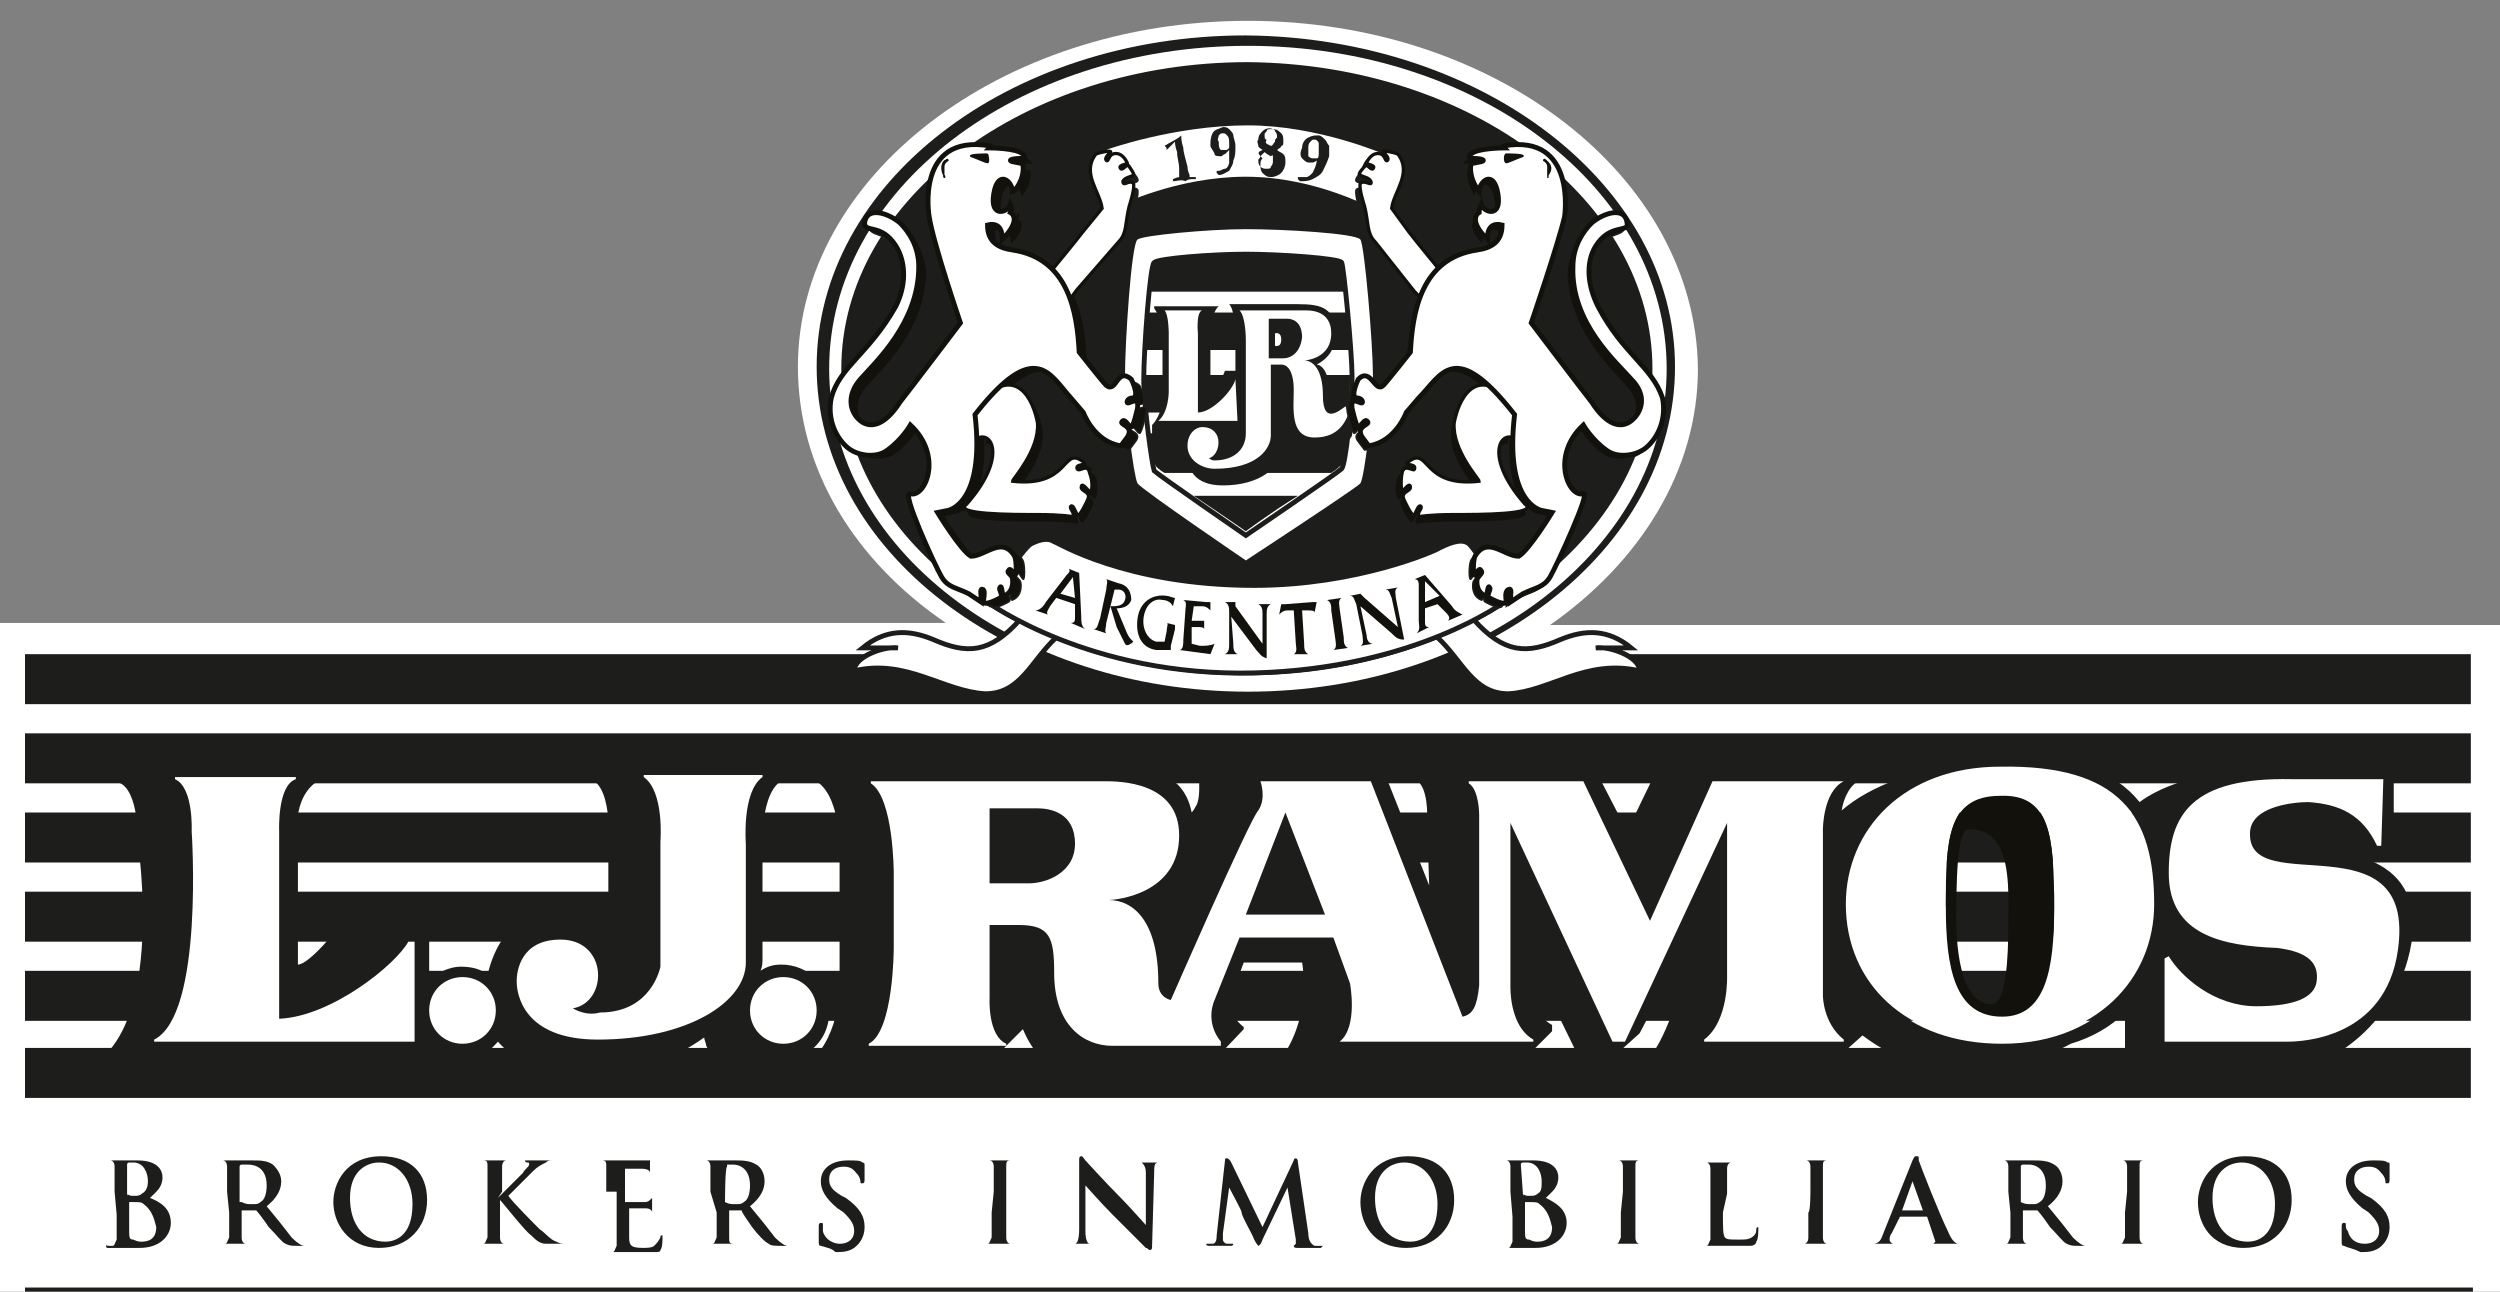 <?xml version="1.0" encoding="utf-8"?>
<!-- Generator: Adobe Illustrator 24.2.1, SVG Export Plug-In . SVG Version: 6.00 Build 0)  -->
<svg version="1.1" id="Capa_1" xmlns="http://www.w3.org/2000/svg" xmlns:xlink="http://www.w3.org/1999/xlink" x="0px" y="0px"
	 viewBox="0 0 120 62" style="enable-background:new 0 0 120 62;" xml:space="preserve">
<rect x="0" y="0" width="120" height="62" fill="#808080" stroke="none"/>
<style type="text/css">
	.st0{fill:#FFFFFF;}
	.st1{fill:#1D1D1B;}
	.st2{fill:#13110C;}
	.st3{fill:none;stroke:#1D1D1B;stroke-width:0.235;}
	.st4{fill:none;stroke:#1D1D1B;stroke-width:7.600000e-02;}
	.st5{fill:none;stroke:#13110C;stroke-width:7.600000e-02;}
	.st6{fill:none;stroke:#13110C;stroke-width:6.940000e-02;}
	.st7{fill:none;stroke:#13110C;stroke-width:0.159;}
	.st8{fill:none;stroke:#13110C;stroke-width:0.235;}
</style>
<g>
	<path class="st0" d="M74.4,30c4.3-3,7.1-7.4,7.1-12.3C81.4,8.5,71.8,1,59.9,1C48,1,38.3,8.5,38.3,17.6c0,4.9,2.7,9.3,7.1,12.3H0v34
		h120V30H74.4z"/>
	<path class="st1" d="M1.2,45.2h117.4v-2.4H1.2V45.2z M1.2,52.7h117.4v-2.4H1.2V52.7z M1.2,49h117.4v-2.4H1.2V49z M1.2,33.8h117.4
		v-2.4H1.2V33.8z M1.2,37.6h117.4v-2.4H1.2V37.6z M1.2,41.4h117.4V39H1.2V41.4z"/>
	<rect x="1.2" y="61.8" class="st1" width="117.5" height="0.6"/>
	<path class="st1" d="M5.5,57.2c0-0.8,0-1,0-1.2c0-0.2-0.1-0.3-0.2-0.3c0,0-0.1,0-0.2,0c-0.1,0-0.1,0-0.1,0s0,0,0.1,0
		c0.3,0,0.6,0,0.8,0c0.3,0,0.5,0,0.7,0c1,0,1.2,0.5,1.2,0.8c0,0.5-0.3,0.7-0.6,1c0.5,0.2,1,0.5,1,1.2c0,0.6-0.5,1.2-1.5,1.2
		c-0.1,0-0.6,0-0.8,0c-0.1,0-0.5,0-0.7,0c-0.1,0-0.1,0-0.1-0.1s0,0,0.1,0c0.1,0,0.2,0,0.2,0c0.1,0,0.1-0.1,0.2-0.3
		c0-0.2,0-0.7,0-1.2L5.5,57.2L5.5,57.2z M6.1,57.3C6.1,57.4,6.2,57.4,6.1,57.3c0.1,0.1,0.2,0.1,0.3,0.1c0.2,0,0.3,0,0.4-0.1
		C7,57.2,7.1,57,7.1,56.7c0-0.4-0.2-0.9-0.7-0.9c-0.1,0-0.1,0-0.2,0c0,0-0.1,0-0.1,0.1L6.1,57.3L6.1,57.3z M6.9,57.8
		c-0.1-0.1-0.2-0.1-0.5-0.1c-0.1,0-0.2,0-0.2,0c0,0,0,0,0,0V59c0,0.4,0,0.5,0.2,0.5c0.2,0.1,0.3,0.1,0.4,0.1c0.3,0,0.7-0.1,0.7-0.7
		C7.4,58.5,7.3,58.1,6.9,57.8"/>
	<path class="st1" d="M10.9,57.2c0-0.8,0-1,0-1.2c0-0.2-0.1-0.3-0.2-0.3c-0.1,0-0.1,0-0.2,0c-0.1,0-0.1,0-0.1,0s0,0,0.1,0
		c0.3,0,0.6,0,0.8,0c0.2,0,0.6,0,0.8,0c0.4,0,0.7,0,1,0.2c0.1,0.1,0.4,0.4,0.4,0.8c0,0.4-0.2,0.8-0.7,1.2c0.5,0.6,0.9,1.1,1.2,1.5
		c0.3,0.3,0.5,0.4,0.6,0.4c0.1,0,0.1,0,0.2,0c0,0,0.1,0,0.1,0c0,0,0,0-0.1,0h-0.5c-0.3,0-0.4,0-0.6-0.1c-0.2-0.1-0.4-0.4-0.8-0.8
		c-0.2-0.3-0.5-0.7-0.6-0.8c0,0-0.1,0-0.1,0l-0.5,0c0,0-0.1,0-0.1,0v0.1c0,0.5,0,1,0,1.2c0,0.2,0.1,0.3,0.2,0.3c0.1,0,0.2,0,0.3,0
		c0,0,0.1,0,0.1,0c0,0,0,0-0.1,0c-0.3,0-0.7,0-0.8,0c-0.1,0-0.5,0-0.7,0c-0.1,0-0.1,0-0.1,0s0,0,0.1,0c0.1,0,0.1,0,0.2,0
		c0.1,0,0.1-0.1,0.2-0.3c0-0.2,0-0.7,0-1.2L10.9,57.2L10.9,57.2z M11.6,57.7C11.6,57.7,11.6,57.8,11.6,57.7c0.2,0.1,0.3,0.1,0.5,0.1
		c0.2,0,0.3,0,0.4-0.1c0.2-0.1,0.3-0.4,0.3-0.8c0-0.8-0.5-1-0.9-1c-0.1,0-0.2,0-0.3,0c0,0-0.1,0-0.1,0.1V57.7z"/>
	<path class="st1" d="M16,57.7c0-0.9,0.6-2.2,2.3-2.2c1.4,0,2.2,0.8,2.2,2.1s-0.9,2.3-2.3,2.3C16.7,59.9,16,58.7,16,57.7 M19.8,57.8
		c0-1.2-0.7-2-1.6-2c-0.6,0-1.4,0.4-1.4,1.7c0,1.2,0.6,2.1,1.7,2.1C18.9,59.6,19.8,59.4,19.8,57.8"/>
	<path class="st1" d="M23.9,57.5L23.9,57.5c0.2-0.2,1-1,1.2-1.2c0.1-0.2,0.3-0.3,0.3-0.4c0-0.1,0-0.1-0.1-0.1c0,0-0.1,0-0.1-0.1
		c0,0,0,0,0.1,0c0.1,0,0.4,0,0.6,0c0.2,0,0.5,0,0.6,0c0.1,0,0.1,0,0.1,0c0,0,0,0-0.1,0c-0.1,0-0.2,0-0.3,0.1
		c-0.2,0.1-0.4,0.2-0.6,0.4c-0.2,0.2-1,1-1.2,1.2c0.2,0.3,1.3,1.4,1.5,1.6c0.3,0.2,0.5,0.5,0.8,0.6c0.2,0.1,0.3,0.1,0.4,0.1
		c0,0,0.1,0,0.1,0s0,0-0.1,0h-0.5c-0.2,0-0.3,0-0.4,0c-0.3,0-0.5-0.2-0.7-0.4c-0.3-0.2-1.3-1.5-1.5-1.7L24,57.7h0v0.5
		c0,0.5,0,0.9,0,1.2c0,0.2,0.1,0.3,0.2,0.3c0.1,0,0.2,0,0.3,0c0,0,0.1,0,0.1,0c0,0,0,0-0.1,0c-0.3,0-0.7,0-0.8,0c-0.1,0-0.5,0-0.7,0
		c-0.1,0-0.1,0-0.1,0s0,0,0.1,0c0.1,0,0.1,0,0.2,0c0.1,0,0.1-0.1,0.2-0.3c0-0.2,0-0.7,0-1.2v-1c0-0.8,0-1,0-1.2c0-0.2,0-0.3-0.2-0.3
		c0,0-0.1,0-0.2,0c-0.1,0-0.1,0-0.1,0s0,0,0.1,0c0.3,0,0.6,0,0.8,0c0.1,0,0.5,0,0.7,0c0.1,0,0.1,0,0.1,0c0,0,0,0-0.1,0
		c-0.1,0-0.1,0-0.2,0c-0.1,0-0.2,0.1-0.2,0.3c0,0.2,0,0.3,0,1.2L23.9,57.5L23.9,57.5z"/>
	<path class="st1" d="M29.1,57.2c0-0.8,0-1,0-1.2c0-0.2,0-0.3-0.2-0.3c0,0-0.1,0-0.2,0c-0.1,0-0.1,0-0.1,0s0,0,0.1,0
		c0.3,0,0.6,0,0.8,0c0.2,0,1.3,0,1.4,0c0.1,0,0.2,0,0.2,0c0,0,0.1,0,0.1,0s0,0,0,0c0,0,0,0.1,0,0.4c0,0.1,0,0.3,0,0.4
		c0,0,0,0.1,0,0.1c0,0,0,0,0-0.1c0,0,0-0.1,0-0.2c0-0.1-0.1-0.2-0.4-0.2c-0.1,0-0.7,0-0.8,0c0,0,0,0,0,0.1v1.4c0,0,0,0.1,0,0.1
		c0.1,0,0.8,0,0.9,0s0.2,0,0.3-0.1c0,0,0.1-0.1,0.1-0.1c0,0,0,0,0,0c0,0,0,0.1,0,0.4c0,0.1,0,0.3,0,0.4c0,0,0,0.1,0,0.1c0,0,0,0,0,0
		c0-0.1,0-0.1,0-0.2c0-0.1-0.1-0.2-0.3-0.2c-0.1,0-0.6,0-0.8,0c0,0,0,0,0,0.1v0.4c0,0.2,0,0.7,0,0.9c0,0.4,0.1,0.5,0.7,0.5
		c0.1,0,0.4,0,0.5-0.1c0.1-0.1,0.2-0.2,0.3-0.4c0-0.1,0-0.1,0.1-0.1c0,0,0,0,0,0.1c0,0.1,0,0.5-0.1,0.6c0,0.1-0.1,0.1-0.3,0.1
		c-0.8,0-1.2,0-1.5,0c-0.1,0-0.5,0-0.7,0c-0.1,0-0.1,0-0.1,0s0,0,0.1,0c0.1,0,0.1,0,0.2,0c0.1,0,0.1-0.1,0.2-0.3c0-0.2,0-0.7,0-1.2
		V57.2z"/>
	<path class="st1" d="M34.1,57.2c0-0.8,0-1,0-1.2c0-0.2-0.1-0.3-0.2-0.3c0,0-0.1,0-0.2,0c-0.1,0-0.1,0-0.1,0s0,0,0.1,0
		c0.3,0,0.6,0,0.8,0c0.2,0,0.6,0,0.8,0c0.3,0,0.7,0,1,0.2c0.2,0.1,0.4,0.4,0.4,0.8c0,0.4-0.2,0.8-0.7,1.2c0.5,0.6,0.9,1.1,1.2,1.5
		c0.3,0.3,0.5,0.4,0.6,0.4c0.1,0,0.1,0,0.2,0c0,0,0.1,0,0.1,0c0,0,0,0-0.1,0h-0.5c-0.3,0-0.5,0-0.6-0.1c-0.2-0.1-0.5-0.4-0.8-0.8
		c-0.2-0.3-0.5-0.7-0.5-0.8c0,0-0.1,0-0.1,0l-0.5,0c0,0,0,0,0,0v0.1c0,0.5,0,1,0,1.2c0,0.2,0,0.3,0.2,0.3c0.1,0,0.2,0,0.3,0
		c0,0,0.1,0,0.1,0c0,0,0,0-0.1,0c-0.3,0-0.7,0-0.8,0c-0.1,0-0.5,0-0.7,0c-0.1,0-0.1,0-0.1,0s0,0,0.1,0c0.1,0,0.2,0,0.2,0
		c0.1,0,0.1-0.1,0.2-0.3c0-0.2,0-0.7,0-1.2L34.1,57.2L34.1,57.2z M34.8,57.7C34.8,57.7,34.8,57.8,34.8,57.7c0.2,0.1,0.3,0.1,0.5,0.1
		c0.2,0,0.3,0,0.4-0.1c0.2-0.1,0.3-0.4,0.3-0.8c0-0.8-0.5-1-0.8-1c-0.1,0-0.2,0-0.3,0c0,0,0,0,0,0.1C34.8,56,34.8,57.7,34.8,57.7z"
		/>
	<path class="st1" d="M39.4,59.8c-0.1,0-0.1-0.1-0.1-0.2c0-0.3,0-0.6,0-0.7s0-0.2,0.1-0.2s0.1,0,0.1,0.1c0,0.1,0,0.2,0,0.3
		c0.1,0.4,0.5,0.6,0.8,0.6c0.5,0,0.7-0.3,0.7-0.6c0-0.3-0.1-0.5-0.5-0.9l-0.3-0.2c-0.6-0.5-0.8-0.9-0.8-1.3c0-0.6,0.5-1,1.3-1
		c0.4,0,0.6,0,0.7,0.1c0,0,0.1,0,0.1,0.1c0,0.1,0,0.2,0,0.7c0,0.1,0,0.2-0.1,0.2s-0.1,0-0.1-0.1c0,0,0-0.2-0.2-0.4
		c-0.1-0.1-0.2-0.3-0.6-0.3c-0.4,0-0.7,0.2-0.7,0.6c0,0.3,0.1,0.5,0.6,0.8l0.2,0.1c0.7,0.5,0.9,0.9,0.9,1.4c0,0.3-0.1,0.7-0.5,1
		c-0.3,0.2-0.6,0.2-0.9,0.2C39.9,59.9,39.7,59.9,39.4,59.8"/>
	<path class="st1" d="M47.7,57.2c0-0.8,0-1,0-1.2c0-0.2-0.1-0.3-0.2-0.3c-0.1,0-0.1,0-0.2,0c0,0-0.1,0-0.1,0c0,0,0,0,0.1,0
		c0.2,0,0.6,0,0.7,0c0.1,0,0.5,0,0.7,0c0.1,0,0.1,0,0.1,0c0,0,0,0-0.1,0c0,0-0.1,0-0.2,0c-0.2,0-0.2,0.1-0.2,0.3c0,0.2,0,0.3,0,1.2
		v1c0,0.5,0,1,0,1.2c0,0.2,0.1,0.3,0.2,0.3c0.1,0,0.2,0,0.3,0c0.1,0,0.1,0,0.1,0c0,0,0,0-0.1,0c-0.4,0-0.7,0-0.9,0
		c-0.1,0-0.5,0-0.7,0c-0.1,0-0.1,0-0.1,0s0,0,0.1,0c0.1,0,0.2,0,0.2,0c0.1,0,0.1-0.1,0.2-0.3c0-0.2,0-0.7,0-1.2L47.7,57.2L47.7,57.2
		z"/>
	<path class="st1" d="M52.1,59.1c0,0.4,0.1,0.6,0.2,0.6c0.1,0,0.2,0,0.3,0c0.1,0,0.1,0,0.1,0s0,0-0.1,0c-0.4,0-0.6,0-0.7,0
		c0,0-0.3,0-0.6,0c-0.1,0-0.1,0-0.1,0s0,0,0.1,0c0.1,0,0.2,0,0.3,0c0.1,0,0.2-0.2,0.2-0.7l0-3.3c0-0.1,0-0.2,0.1-0.2
		s0.1,0.1,0.2,0.2c0.1,0.1,0.9,1,1.7,1.8c0.4,0.4,1.1,1.2,1.2,1.3h0l0-2.5c0-0.3-0.1-0.4-0.2-0.5c-0.1,0-0.2,0-0.3,0s-0.1,0-0.1,0
		c0,0,0.1,0,0.2,0c0.3,0,0.5,0,0.7,0c0.1,0,0.3,0,0.5,0c0.1,0,0.1,0,0.1,0c0,0,0,0-0.1,0c-0.1,0-0.1,0-0.2,0c-0.2,0-0.2,0.2-0.2,0.5
		l-0.1,3.5c0,0.1,0,0.2-0.1,0.2c-0.1,0-0.1-0.1-0.2-0.1c-0.3-0.3-1.1-1.1-1.6-1.6c-0.6-0.6-1.2-1.3-1.3-1.4h0L52.1,59.1z"/>
	<path class="st1" d="M58.8,55.7c0-0.1,0-0.1,0.1-0.1c0,0,0.1,0,0.2,0.2l1.5,3.1l1.5-3.2c0-0.1,0.1-0.1,0.1-0.1s0.1,0,0.1,0.2
		l0.5,3.4c0,0.3,0.1,0.5,0.3,0.6c0.2,0,0.3,0,0.3,0c0,0,0.1,0,0.1,0c0,0-0.1,0.1-0.1,0.1c-0.1,0-0.9,0-1.1,0c-0.1,0-0.2,0-0.2-0.1
		c0,0,0,0,0.1-0.1c0,0,0-0.1,0-0.2L61.8,57h0l-1.2,2.5c-0.1,0.3-0.2,0.3-0.2,0.3s-0.1-0.1-0.2-0.3c-0.1-0.3-0.6-1.1-0.6-1.3
		c0-0.1-0.4-0.8-0.6-1.2h0l-0.3,2.2c0,0.1,0,0.2,0,0.3c0,0.1,0.1,0.2,0.2,0.2c0.1,0,0.2,0,0.2,0s0.1,0,0.1,0c0,0,0,0.1-0.1,0.1
		c-0.2,0-0.5,0-0.6,0c-0.1,0-0.4,0-0.5,0c0,0-0.1,0-0.1-0.1c0,0,0,0,0.1,0c0,0,0.1,0,0.2,0c0.2,0,0.2-0.3,0.2-0.4L58.8,55.7z"/>
	<path class="st1" d="M65.3,57.7c0-0.9,0.6-2.2,2.3-2.2c1.4,0,2.2,0.8,2.2,2.1s-0.9,2.3-2.3,2.3C65.9,59.9,65.3,58.7,65.3,57.7
		 M69,57.8c0-1.2-0.7-2-1.6-2c-0.6,0-1.4,0.4-1.4,1.7c0,1.2,0.6,2.1,1.7,2.1C68.1,59.6,69,59.4,69,57.8"/>
	<path class="st1" d="M72.5,57.2c0-0.8,0-1,0-1.2c0-0.2-0.1-0.3-0.2-0.3c-0.1,0-0.1,0-0.2,0c-0.1,0-0.1,0-0.1,0s0,0,0.1,0
		c0.3,0,0.6,0,0.8,0c0.3,0,0.5,0,0.7,0c1,0,1.2,0.5,1.2,0.8c0,0.5-0.3,0.7-0.6,1c0.4,0.2,1,0.5,1,1.2c0,0.6-0.5,1.2-1.5,1.2
		c-0.1,0-0.6,0-0.8,0c-0.1,0-0.5,0-0.7,0c-0.1,0-0.1,0-0.1,0s0,0,0.1,0c0.1,0,0.2,0,0.2,0c0.1,0,0.1-0.1,0.2-0.3c0-0.2,0-0.7,0-1.2
		L72.5,57.2L72.5,57.2z M73.1,57.3C73.1,57.4,73.2,57.4,73.1,57.3c0.1,0.1,0.2,0.1,0.3,0.1c0.2,0,0.3,0,0.4-0.1
		c0.2-0.1,0.2-0.3,0.2-0.6c0-0.4-0.2-0.9-0.7-0.9c-0.1,0-0.1,0-0.2,0c0,0-0.1,0-0.1,0.1L73.1,57.3L73.1,57.3z M73.9,57.8
		c-0.1-0.1-0.2-0.1-0.5-0.1c-0.1,0-0.2,0-0.2,0c0,0,0,0,0,0V59c0,0.4,0,0.5,0.2,0.5c0.2,0.1,0.3,0.1,0.4,0.1c0.3,0,0.7-0.1,0.7-0.7
		C74.4,58.5,74.3,58.1,73.9,57.8"/>
	<path class="st1" d="M77.9,57.2c0-0.8,0-1,0-1.2c0-0.2-0.1-0.3-0.2-0.3c-0.1,0-0.1,0-0.2,0c-0.1,0-0.1,0-0.1,0c0,0,0,0,0.1,0
		c0.2,0,0.6,0,0.7,0c0.1,0,0.5,0,0.7,0c0.1,0,0.1,0,0.1,0c0,0,0,0-0.1,0c-0.1,0-0.1,0-0.2,0c-0.2,0-0.2,0.1-0.2,0.3
		c0,0.2,0,0.3,0,1.2v1c0,0.5,0,1,0,1.2c0,0.2,0.1,0.3,0.2,0.3c0.1,0,0.2,0,0.3,0c0.1,0,0.1,0,0.1,0c0,0,0,0-0.1,0
		c-0.4,0-0.7,0-0.9,0c-0.1,0-0.5,0-0.7,0c-0.1,0-0.1,0-0.1,0s0,0,0.1,0c0.1,0,0.2,0,0.2,0c0.1,0,0.1-0.1,0.2-0.3c0-0.2,0-0.7,0-1.2
		L77.9,57.2L77.9,57.2z"/>
	<path class="st1" d="M82.7,58.2c0,0.7,0,1.1,0.1,1.2c0.1,0.1,0.2,0.1,0.7,0.1c0.3,0,0.5,0,0.7-0.2c0.1-0.1,0.1-0.2,0.1-0.3
		c0,0,0-0.1,0.1-0.1c0,0,0,0,0,0.1s0,0.5-0.1,0.6c0,0.1-0.1,0.2-0.3,0.2c-0.8,0-1.2,0-1.6,0c-0.1,0-0.5,0-0.7,0c-0.1,0-0.1,0-0.1,0
		s0,0,0.1,0c0.1,0,0.2,0,0.2,0c0.1,0,0.1-0.1,0.2-0.3c0-0.2,0-0.7,0-1.2v-1c0-0.8,0-1,0-1.2c0-0.2-0.1-0.3-0.2-0.3
		c-0.1,0-0.1,0-0.2,0c-0.1,0-0.1,0-0.1,0s0,0,0.1,0c0.3,0,0.6,0,0.8,0c0.1,0,0.5,0,0.8,0c0.1,0,0.1,0,0.1,0c0,0,0,0-0.1,0
		c-0.1,0-0.2,0-0.2,0c-0.1,0-0.2,0.1-0.2,0.3c0,0.2,0,0.3,0,1.2L82.7,58.2L82.7,58.2z"/>
	<path class="st1" d="M86.9,57.2c0-0.8,0-1,0-1.2c0-0.2-0.1-0.3-0.2-0.3c-0.1,0-0.1,0-0.2,0c-0.1,0-0.1,0-0.1,0c0,0,0.1,0,0.1,0
		c0.2,0,0.6,0,0.7,0c0.1,0,0.5,0,0.7,0c0.1,0,0.1,0,0.1,0c0,0,0,0-0.1,0c-0.1,0-0.1,0-0.2,0c-0.2,0-0.2,0.1-0.2,0.3
		c0,0.2,0,0.3,0,1.2v1c0,0.5,0,1,0,1.2c0,0.2,0.1,0.3,0.2,0.3c0.1,0,0.2,0,0.3,0c0.1,0,0.1,0,0.1,0c0,0,0,0-0.1,0
		c-0.4,0-0.7,0-0.9,0c-0.1,0-0.5,0-0.7,0c-0.1,0-0.1,0-0.1,0s0,0,0.1,0c0.1,0,0.2,0,0.2,0c0.1,0,0.2-0.1,0.2-0.3c0-0.2,0-0.7,0-1.2
		C86.9,58.2,86.9,57.2,86.9,57.2z"/>
	<path class="st1" d="M91.2,58.4C91.1,58.4,91.1,58.4,91.2,58.4l-0.4,0.8c-0.1,0.1-0.1,0.3-0.1,0.3c0,0.1,0.1,0.2,0.2,0.2H91
		c0.1,0,0.1,0,0.1,0s0,0-0.1,0c-0.2,0-0.4,0-0.6,0c-0.1,0-0.4,0-0.7,0c-0.1,0-0.1,0-0.1,0s0,0,0.1,0s0.1,0,0.2,0
		c0.3,0,0.4-0.2,0.5-0.5l1.4-3.5c0.1-0.2,0.1-0.2,0.2-0.2c0.1,0,0.1,0,0.1,0.2c0.1,0.3,1,2.6,1.4,3.4c0.2,0.5,0.4,0.6,0.5,0.6
		c0.1,0,0.2,0,0.2,0c0,0,0.1,0,0.1,0s-0.1,0-0.3,0s-0.6,0-1.1,0c-0.1,0-0.2,0-0.2,0c0,0,0,0,0.1,0c0,0,0.1-0.1,0.1-0.1l-0.4-1.2
		c0,0,0,0-0.1,0H91.2z M92.3,58.1C92.3,58.1,92.3,58.1,92.3,58.1l-0.5-1.4c0,0,0,0,0,0c0,0,0,0,0,0l-0.5,1.4c0,0,0,0,0,0
		C91.3,58.1,92.3,58.1,92.3,58.1z"/>
	<path class="st1" d="M96.4,57.2c0-0.8,0-1,0-1.2c0-0.2-0.1-0.3-0.2-0.3c0,0-0.1,0-0.2,0c-0.1,0-0.1,0-0.1,0s0,0,0.1,0
		c0.3,0,0.6,0,0.8,0c0.2,0,0.6,0,0.8,0c0.3,0,0.7,0,1,0.2c0.2,0.1,0.4,0.4,0.4,0.8c0,0.4-0.2,0.8-0.7,1.2c0.5,0.6,0.9,1.1,1.2,1.5
		c0.3,0.3,0.5,0.4,0.6,0.4c0.1,0,0.1,0,0.2,0s0.1,0,0.1,0c0,0,0,0-0.1,0h-0.5c-0.3,0-0.4,0-0.6-0.1c-0.2-0.1-0.4-0.4-0.8-0.8
		c-0.2-0.3-0.5-0.7-0.6-0.8c0,0-0.1,0-0.1,0l-0.5,0c0,0-0.1,0-0.1,0v0.1c0,0.5,0,1,0,1.2c0,0.2,0.1,0.3,0.2,0.3c0.1,0,0.2,0,0.3,0
		c0,0,0.1,0,0.1,0c0,0,0,0-0.1,0c-0.3,0-0.7,0-0.8,0c-0.1,0-0.4,0-0.7,0c-0.1,0-0.1,0-0.1,0s0,0,0.1,0c0.1,0,0.2,0,0.2,0
		c0.1,0,0.1-0.1,0.2-0.3c0-0.2,0-0.7,0-1.2L96.4,57.2L96.4,57.2z M97,57.7C97,57.7,97,57.8,97,57.7c0.2,0.1,0.3,0.1,0.5,0.1
		c0.2,0,0.3,0,0.4-0.1c0.2-0.1,0.3-0.4,0.3-0.8c0-0.8-0.5-1-0.8-1c-0.1,0-0.2,0-0.3,0c0,0-0.1,0-0.1,0.1V57.7z"/>
	<path class="st1" d="M102.1,57.2c0-0.8,0-1,0-1.2c0-0.2-0.1-0.3-0.2-0.3c-0.1,0-0.1,0-0.2,0c-0.1,0-0.1,0-0.1,0c0,0,0.1,0,0.1,0
		c0.2,0,0.6,0,0.7,0c0.1,0,0.5,0,0.7,0c0.1,0,0.1,0,0.1,0c0,0,0,0-0.1,0c-0.1,0-0.1,0-0.2,0c-0.2,0-0.2,0.1-0.2,0.3
		c0,0.2,0,0.3,0,1.2v1c0,0.5,0,1,0,1.2c0,0.2,0.1,0.3,0.2,0.3c0.1,0,0.2,0,0.3,0c0.1,0,0.1,0,0.1,0c0,0,0,0-0.1,0
		c-0.4,0-0.7,0-0.9,0c-0.1,0-0.5,0-0.7,0c-0.1,0-0.1,0-0.1,0s0,0,0.1,0c0.1,0,0.2,0,0.2,0c0.1,0,0.1-0.1,0.2-0.3c0-0.2,0-0.7,0-1.2
		L102.1,57.2L102.1,57.2z"/>
	<path class="st1" d="M105.5,57.7c0-0.9,0.6-2.2,2.3-2.2c1.4,0,2.2,0.8,2.2,2.1s-0.9,2.3-2.3,2.3C106.1,59.9,105.5,58.7,105.5,57.7
		 M109.2,57.8c0-1.2-0.7-2-1.6-2c-0.6,0-1.4,0.4-1.4,1.7c0,1.2,0.6,2.1,1.7,2.1C108.3,59.6,109.2,59.4,109.2,57.8"/>
	<path class="st1" d="M112.5,59.8c-0.1,0-0.1-0.1-0.1-0.2c0-0.3,0-0.6,0-0.7c0-0.1,0-0.2,0.1-0.2s0.1,0,0.1,0.1c0,0.1,0,0.2,0.1,0.3
		c0.1,0.4,0.4,0.6,0.8,0.6c0.5,0,0.7-0.3,0.7-0.6c0-0.3-0.1-0.5-0.5-0.9l-0.3-0.2c-0.6-0.5-0.8-0.9-0.8-1.3c0-0.6,0.5-1,1.3-1
		c0.4,0,0.6,0,0.7,0.1c0.1,0,0.1,0,0.1,0.1c0,0.1,0,0.2,0,0.7c0,0.1,0,0.2-0.1,0.2s-0.1,0-0.1-0.1c0,0,0-0.2-0.2-0.4
		c-0.1-0.1-0.2-0.3-0.6-0.3c-0.4,0-0.7,0.2-0.7,0.6c0,0.3,0.1,0.5,0.6,0.8l0.2,0.1c0.7,0.5,0.9,0.9,0.9,1.4c0,0.3-0.1,0.7-0.5,1
		c-0.3,0.2-0.6,0.2-0.9,0.2C112.9,59.9,112.7,59.9,112.5,59.8"/>
	<path class="st1" d="M39.8,48.6c0-1.3-1-2.3-2.3-2.3c-0.4,0-0.7,0.1-1,0.3c0.1-0.2,0.1-0.4,0.1-0.6v-5c0,0-0.2-3.2,1.1-3.6v-0.6
		h-9.4v0.6c1.2,0.3,0.9,3.6,0.9,3.6v3.7c0,0-0.1,0-0.1,0c-0.4-0.7-1.5-1.1-2.7-1c-1.9,0.2-2.7,1.8-3,3.1c-0.3-0.3-0.8-0.4-1.3-0.4
		s-1.2,0.3-1.5,0.7v-3.4h-3.8c-0.6,1-2,2.6-2.5,2.6v-5.9c0,0-0.4-2.2,1.1-3v-0.6H5.4v0.7c1.3,0,1.2,2.8,1.2,2.8s1.6,10.3-3.2,11.2
		l0,0.1h17.2c0.7,0,1.4-0.2,2.1-0.6c0.7-0.4,1.2-1,1.2-1c0.7,0.8,2,1.6,4.6,1.6c2,0,3.9-0.8,5.3-1.8c0,0.1,0.1,0.3,0.1,0.4
		c0,0,0,0,0,0c0.8,1.6,2.5,1.7,4.1,0.8c0.3-0.2,0.6-0.3,0.8-0.5C39.4,50.1,39.8,49.4,39.8,48.6"/>
	<path class="st1" d="M113.5,41.2h1.4v-4.4h-4.4c-3.3,0-6.2,0.5-7.8,1.7c-1.2-1.5-3.3-2.3-6.8-2.3c-1.9,0-3.5,0.5-4.8,1.2
		c-1.1,0.4-2,0.9-2.7,1.5c0.1-0.6,0.4-1.3,1-1.5v-0.6h-9.8l-1.5,3.1l-1.6-3.1h-8.6c0,0,0,0.6,0,0.6c0.7,0.3,0.6,1.9,0.6,1.9l0.1,3.2
		l-2.3-5.8h-8.8c0,0,0.2,1.6-0.1,2c0,0-0.1,0.2-0.2,0.3c-0.4-2.1-2.4-2.3-4.7-2.3H39v0.7c1.4,0.6,1.3,3.5,1.3,3.5c0,0,0,6.7,0,6.7
		s-0.1,2.9-2.1,3.8v0h8.9l2-2c0.5,1.2,1.3,2,2.2,2h6.5l1.9-2v-0.1c-0.9-0.7-0.6-1.5-0.6-1.5l0.6-1.6h2.8c0,0,0.6,2.9-1.4,5.1v0.2
		h11.4l2-2l0-0.3c-0.7-0.4-1.2-1.3-1.2-1.9v-0.3l0.9,0.5l1.9,3.9h0.6l2-1.8l1.1-2.1l0.8-0.5l0,0.5c0,0-0.7,2.9-1.9,3.7l0,0.2h8.8
		l1.9-1.7c1.2,0.9,2.8,1.7,4.8,1.7c2.2,0,3.9-0.6,5.2-1.3c1-0.3,1.9-0.8,2.6-1.5v2.8h7.6c2.1,0,5.7-2.3,6.2-6.5
		C116,42.7,114.9,41.7,113.5,41.2 M101.8,46.2v1.6c-1.3,1.4-3.2,2.3-5.7,2.3c-4.6,0-7.4-2.8-7.4-6.6c0-3.7,2.9-6.6,7.4-6.6
		c3.3,0,5.2,0.8,6.3,2.2c-0.3,0.4-0.5,0.9-0.5,1.5C101.8,43.3,101.8,46.2,101.8,46.2"/>
	<polygon class="st1" points="51.3,51.6 51.3,51.6 50.9,51.6 	"/>
	<path class="st0" d="M37.6,50.1c0.9,0,1.6-0.7,1.6-1.6c0-0.9-0.7-1.6-1.6-1.6c-0.9,0-1.6,0.7-1.6,1.6C36,49.4,36.7,50.1,37.6,50.1"
		/>
	<path class="st0" d="M114.3,40.6h-0.2c-0.7-1.5-1.8-2-3.3-2.1c-0.7,0-2.8,0.2-2.8,1.5c-0.1,3.2,8-0.8,7.1,5.6
		c-0.6,4.3-4.7,4.4-5.3,4.4h-5.9v-4l0.2-0.1c0.6,1,2.2,2.4,4.2,2.4c1.8,0,2.8-0.4,2.9-1.2c0.1-0.8-0.3-1.4-1.9-1.6
		c-2.6-0.1-5.2-0.6-5.2-3.6c0-2.8,1.1-4.6,5.9-4.5h4.4L114.3,40.6"/>
	<path class="st0" d="M96,36.8c-4.6,0-7.4,3-7.4,6.6c0,3.8,2.9,6.6,7.4,6.6c4.6,0,7.4-3,7.4-6.6C103.4,39.2,101.8,36.7,96,36.8
		 M98.6,43.5c0,2.9-0.5,5.2-2.5,5.2c-2.3,0-2.6-2.4-2.7-5.3c0-3,0.1-5.3,2.6-5.3C98.4,38.1,98.6,40.1,98.6,43.5"/>
	<path class="st2" d="M96,38.2c-2.6,0-2.6,2.3-2.6,5.3c0,2.9,0.4,5.3,2.7,5.3c2.1,0,2.5-2.3,2.5-5.2C98.6,40.1,98.4,38.1,96,38.2
		 M96.4,44.3c0,1.7-0.1,3.9-0.8,3.9c-1.1,0-1.7-1.5-1.7-4.2c0-3.1,0.2-4.2,0.6-4.2C96.6,39.8,96.4,42.5,96.4,44.3"/>
	<path class="st0" d="M19.6,45.2h0.3V50L7.4,50v-0.1c2.4-1.2,1.8-10,1.8-10s0.1-2.1-0.8-2.5v-0.1h5.8v0.1c-0.9,0.3-0.8,2.5-0.8,2.5
		v9C15.9,48.8,19,46.3,19.6,45.2C19.6,45.1,19.6,45.2,19.6,45.2"/>
	<path class="st0" d="M22.2,50.1c0.9,0,1.6-0.7,1.6-1.6c0-0.9-0.7-1.6-1.6-1.6c-0.9,0-1.6,0.7-1.6,1.6
		C20.6,49.4,21.3,50.1,22.2,50.1"/>
	<path class="st0" d="M27.5,48.4c1.7-0.3,1.7-3.3-0.6-3.3c-1.9,0-2.1,1.5-2.1,2c0,0.6,0.3,2.8,3.9,2.8c4.3,0,7.1-1.8,7.1-3.7v-5.7
		c0,0-0.2-2.5,0.8-3.2v-0.1h-5.7v0.1c1,0.7,0.8,3.1,0.8,3.1v6c0,0-0.4,2.2-2.9,2.2C28.1,48.8,27.5,48.4,27.5,48.4"/>
	<path class="st0" d="M87.5,47.8c0,0,0-8,0-8s0-1.8,1-2.3v0h-6.3l-3,6.7l-3.2-6.7h-5.5c0,0,0,0,0,0.1c0.5,0.3,0.5,1.5,0.5,1.5l0,8.2
		c-0.1,1-0.3,1.4-0.8,1.5l-4.4-11.3h-5.3c0,0,0.3,0.8-0.1,1.4C60,39.3,56.2,48,56.2,48s-0.6-0.1-0.6-0.8c0-3-1.2-4-2.4-4
		c0.4,0,3.4-0.3,3.4-3.1c0-2.6-2.9-2.6-3.6-2.6H41.8v0.1c1.1,0.7,1.1,4.3,1.1,4.3v3.6c0,0,0,4-1.2,4.6l0,0.1h6.6v-0.1
		c-0.9-0.4-0.8-2.2-0.8-2.2v-3.5h1.4c1.5,0,1.7,0.6,1.7,2.3c0,2.5,1.4,3.5,2.8,3.5c1.4,0,5.2,0,5.2,0v-0.2C57.8,49,58.3,48,58.3,48
		l1.2-3h4.5l0.8,2.2c0,0,0.4,2.1-0.5,2.8V50h9.3v-0.1c-0.9-0.5-1.1-1.8-1.1-2.5v-7.9L77.4,50H78l4.9-10.5v7.3c0,0,0.1,2.2-1.1,3.1
		V50h6.7v-0.1C87.5,49.1,87.5,47.8,87.5,47.8 M49.4,42.4h-1.9v-3.6h2.3c0.6,0,1.8,0.2,1.8,1.7C51.6,41.9,50.2,42.4,49.4,42.4
		 M59.8,43.9l1.9-4.9l1.9,4.9L59.8,43.9z"/>
	<path class="st1" d="M45.3,32.6c1.6,0.8,3.3,0.4,4.4-0.9c-0.6,0.7-1.6,1.5-2.5,1.5c-1,0-1.9-0.4-2.8-0.8c-0.7-0.3-1.7-0.6-2.4-0.1
		C43,31.5,44.3,32.1,45.3,32.6"/>
	<path class="st1" d="M74.4,32.6c-1.6,0.8-3.3,0.4-4.4-0.9c0.6,0.7,1.6,1.5,2.5,1.5c1,0,1.9-0.4,2.8-0.8c0.7-0.3,1.7-0.6,2.4-0.1
		C76.7,31.5,75.4,32.1,74.4,32.6"/>
	<path class="st1" d="M80.4,17.6c0,8.8-9.2,15.9-20.6,15.9s-20.6-7.1-20.6-15.9c0-8.8,9.2-15.9,20.6-15.9
		C71.2,1.8,80.4,8.9,80.4,17.6"/>
	<path class="st0" d="M80,17.7c0,8.6-9,15.5-20.1,15.5s-20.1-6.9-20.1-15.5s9-15.5,20.1-15.5C71,2.2,80,9.1,80,17.7"/>
	<path class="st1" d="M79.2,17.7c0,8-8.7,14.6-19.4,14.6c-10.7,0-19.3-6.5-19.3-14.6S49.3,3.1,59.9,3.1C70.6,3.2,79.2,9.7,79.2,17.7
		"/>
	<path class="st3" d="M79.2,17.7c0,8-8.7,14.6-19.4,14.6c-10.7,0-19.3-6.5-19.3-14.6S49.3,3.1,59.9,3.1C70.6,3.2,79.2,9.7,79.2,17.7
		z"/>
	<path class="st0" d="M53,7.1c0,0,3.3-1.2,6.9-1.2c3.4,0,6.6,1.4,6.6,1.4L66,10.2c0,0-2.8-1.6-6.2-1.6c-3.3,0-6.1,1.4-6.1,1.4
		L53,7.1z"/>
	<path class="st3" d="M53,7.1c0,0,3.3-1.2,6.9-1.2c3.4,0,6.6,1.4,6.6,1.4L66,10.2c0,0-2.8-1.6-6.2-1.6c-3.3,0-6.1,1.4-6.1,1.4
		L53,7.1z"/>
	<path class="st1" d="M56.3,8.7L56.3,8.7l0-0.1l0,0c0.2-0.1,0.3-0.1,0.3-0.1c0,0,0,0,0-0.1c0,0,0-0.1,0-0.3c0-0.3-0.1-0.5-0.1-0.8
		c-0.1-0.3-0.1-0.4-0.1-0.5c0,0,0,0,0,0s0,0,0,0L56,7.2l0,0c0-0.1,0-0.1-0.1-0.2l0,0c0.3-0.2,0.6-0.3,0.8-0.5l0,0
		c0,0.1,0,0.3,0.1,0.6c0,0.2,0.1,0.5,0.2,0.9c0,0.2,0.1,0.4,0.1,0.4c0,0,0,0,0,0.1c0,0,0.1,0,0.3,0l0,0l0,0.1l0,0l-0.2,0
		c-0.2,0-0.3,0.1-0.3,0.1C56.7,8.6,56.5,8.7,56.3,8.7"/>
	<path class="st1" d="M59,7.2c-0.1,0.1-0.2,0.2-0.2,0.2c-0.1,0-0.1,0.1-0.2,0.1c-0.1,0-0.3,0-0.3-0.1S58.1,7.1,58.1,7
		c0-0.2,0-0.4,0.1-0.6s0.3-0.2,0.5-0.3c0.1,0,0.2,0,0.3,0.1s0.2,0.2,0.2,0.3s0.1,0.3,0.1,0.5c0,0.3,0,0.5-0.1,0.7
		C59.2,7.9,59.1,8,59,8.2c-0.2,0.1-0.3,0.2-0.5,0.2l-0.1-0.1l0-0.1c0.1,0,0.1,0,0.1,0c0.1,0,0.2-0.1,0.3-0.1s0.2-0.2,0.2-0.3
		C59,7.7,59,7.5,59,7.2 M58.8,7.2c0.1,0,0.1,0,0.2-0.1C59,7.1,59,7,59,6.9c0-0.2,0-0.3-0.1-0.4s-0.1-0.1-0.2-0.1
		c-0.1,0-0.1,0-0.2,0.1c0,0.1-0.1,0.2,0,0.3c0,0.2,0,0.3,0.1,0.4C58.6,7.2,58.7,7.2,58.8,7.2"/>
	<path class="st1" d="M60.6,7.2c-0.1-0.1-0.2-0.1-0.2-0.2s-0.1-0.2,0-0.3c0-0.2,0.1-0.3,0.2-0.4c0.1-0.1,0.3-0.2,0.5-0.1
		c0.2,0,0.3,0.1,0.4,0.2c0.1,0.1,0.1,0.2,0.1,0.4c0,0.1,0,0.2-0.1,0.2c0,0.1-0.1,0.1-0.2,0.2c0.1,0.1,0.2,0.1,0.3,0.2
		c0.1,0.1,0.1,0.2,0.1,0.4c0,0.2-0.1,0.4-0.2,0.5c-0.1,0.1-0.3,0.2-0.5,0.2c-0.2,0-0.3-0.1-0.4-0.2c-0.1-0.1-0.1-0.3-0.1-0.4
		c0-0.1,0-0.2,0.1-0.3C60.3,7.3,60.4,7.3,60.6,7.2 M60.7,7.3c-0.1,0.1-0.1,0.1-0.2,0.2c0,0.1-0.1,0.1-0.1,0.2c0,0.1,0,0.2,0.1,0.3
		c0.1,0.1,0.2,0.1,0.3,0.1c0.1,0,0.2,0,0.2-0.1c0.1-0.1,0.1-0.2,0.1-0.3c0-0.1,0-0.1,0-0.2S61,7.5,61,7.5C61,7.5,60.8,7.4,60.7,7.3
		 M61,7c0.1,0,0.1-0.1,0.2-0.2c0-0.1,0-0.1,0.1-0.2c0-0.1,0-0.2-0.1-0.3c0-0.1-0.1-0.1-0.2-0.1s-0.2,0-0.2,0.1
		c-0.1,0.1-0.1,0.1-0.1,0.2c0,0.1,0,0.2,0.1,0.2C60.7,6.9,60.8,6.9,61,7"/>
	<path class="st1" d="M63.2,7.7C63.1,7.8,63,7.8,63,7.8c-0.1,0-0.1,0-0.2,0c-0.1,0-0.2-0.1-0.3-0.2s-0.1-0.3,0-0.5
		c0-0.2,0.1-0.4,0.3-0.5c0.2-0.1,0.3-0.1,0.5-0.1c0.1,0,0.2,0.1,0.3,0.2c0.1,0.1,0.1,0.2,0.2,0.3c0,0.1,0,0.3,0,0.5
		c-0.1,0.3-0.2,0.5-0.3,0.7c-0.1,0.2-0.3,0.3-0.5,0.4c-0.2,0.1-0.4,0.1-0.6,0.1l-0.1-0.1l0-0.1c0,0,0.1,0,0.1,0c0.1,0,0.2,0,0.3,0
		c0.1,0,0.2-0.1,0.3-0.2C63.1,8.1,63.2,7.9,63.2,7.7 M63,7.6c0.1,0,0.1,0,0.2,0c0.1,0,0.1-0.1,0.1-0.3c0-0.2,0-0.3,0-0.4
		s-0.1-0.2-0.2-0.2c-0.1,0-0.1,0-0.2,0.1c-0.1,0.1-0.1,0.2-0.1,0.3c0,0.2,0,0.3,0,0.4C62.8,7.5,62.9,7.6,63,7.6"/>
	<path class="st1" d="M49.1,29.8c-1.5,1.8-2,2.2-4.3,1c-1.1-0.6-2.4-0.6-3.5,0.3c0.4,0,0.9,0,1.3,0c-0.6-0.1-1.8,0.5-1.9,1.2
		c0.7,0,1.2-0.1,1.8,0c1.8,0.3,3.3,1.4,4.9,1.3c1.7-0.1,2.1-1.8,3.3-3"/>
	<path class="st0" d="M49,29.7c-1.5,1.7-2.6,1.7-4.2,1c-1.2-0.5-2.3-0.5-3.4,0.4c0.4,0,1.3,0,1.7,0c-0.6-0.1-2.1,0.4-2.1,1.1
		c2.5-0.6,4.3,1,6.3,1.1c1.7,0,2.2-1.6,3.4-2.7"/>
	<path class="st3" d="M49,29.7c-1.5,1.7-2.6,1.7-4.2,1c-1.2-0.5-2.3-0.5-3.4,0.4c0.4,0,1.3,0,1.7,0c-0.6-0.1-2.1,0.4-2.1,1.1
		c2.5-0.6,4.3,1,6.3,1.1c1.7,0,2.2-1.6,3.4-2.7"/>
	<path class="st1" d="M70.6,29.8c1.5,1.8,2,2.2,4.3,1c1.1-0.6,2.4-0.5,3.5,0.3c-0.4,0-0.9,0-1.3,0c0.6-0.1,1.8,0.5,1.9,1.2
		c-0.7,0-1.2-0.2-1.8,0c-1.8,0.3-3.3,1.4-4.9,1.3c-1.7-0.1-2.1-1.8-3.3-3"/>
	<path class="st0" d="M70.7,29.7c1.5,1.7,2.6,1.7,4.2,1c1.2-0.5,2.3-0.5,3.4,0.4c-0.4,0-1.3,0-1.7,0c0.6-0.1,2.1,0.4,2.1,1.1
		c-2.6-0.6-4.3,1-6.3,1.1c-1.7,0-2.2-1.6-3.4-2.7"/>
	<path class="st3" d="M70.7,29.7c1.5,1.7,2.6,1.7,4.2,1c1.2-0.5,2.3-0.5,3.4,0.4c-0.4,0-1.3,0-1.7,0c0.6-0.1,2.1,0.4,2.1,1.1
		c-2.6-0.6-4.3,1-6.3,1.1c-1.7,0-2.2-1.6-3.4-2.7"/>
	<path class="st0" d="M70.6,26.2c-0.3-0.4-0.9-0.2-1.5,0.1c-0.1,0.1-3.9,1.8-8.9,1.8c-6.2,0-9.5-2.1-9.6-2.1
		c-0.3-0.2-0.7-0.1-1.1,0.1c-0.4,0.2-2.1,2.8-2.1,2.8s4.9,3.6,12.8,3.4c7.7-0.2,12-3.4,12-3.4S71.2,26.9,70.6,26.2"/>
	<path class="st3" d="M70.6,26.2c-0.3-0.4-0.9-0.2-1.5,0.1c-0.1,0.1-3.9,1.8-8.9,1.8c-6.2,0-9.5-2.1-9.6-2.1
		c-0.3-0.2-0.7-0.1-1.1,0.1c-0.4,0.2-2.1,2.8-2.1,2.8s4.9,3.6,12.8,3.4c7.7-0.2,12-3.4,12-3.4S71.2,26.9,70.6,26.2z"/>
	<path class="st2" d="M53.7,28c0.5,0.1,0.6,0.5,0.6,0.8c-0.1,0.3-0.4,0.4-0.7,0.4l0.5,1.2c0.1,0.2,0.1,0.2,0.3,0.4
		c0,0-0.3,0.3-0.4,0.1l-0.4-0.8l-0.3-1c0.3,0,0.6,0,0.7-0.3c0.1-0.3-0.1-0.5-0.3-0.5c-0.1,0-0.2,0-0.2,0l-0.4,1.6
		c0,0.2-0.1,0.4,0,0.5v0l-0.6-0.2v0c0.2,0,0.2-0.3,0.3-0.5l0.3-1.4c0-0.2,0.1-0.4,0-0.5v0L53.7,28z"/>
	<path class="st2" d="M50.7,28.7l-0.3,0.4c-0.1,0.2-0.2,0.3-0.1,0.4v0l-0.6-0.2v0c0.2,0,0.4-0.2,0.5-0.4l1-1.3
		c0.1-0.1,0.2-0.2,0.1-0.3v0l0.5,0.2l0.1,2.1c0,0.2,0,0.5,0.2,0.6l0,0l-0.7-0.3l0,0c0.2,0,0.2-0.1,0.2-0.3l0-0.6L50.7,28.7z
		 M51.5,27.7l-0.6,0.8l0.7,0.2L51.5,27.7z"/>
	<path class="st2" d="M56.3,29.1L56.3,29.1c-0.1-0.2-0.3-0.3-0.5-0.3c-0.4-0.1-0.8,0.2-0.9,0.8s0.2,1.1,0.6,1.2c0.1,0,0.3,0,0.4,0
		l0.1-0.5c0-0.2,0.1-0.4,0-0.4v0l0.4,0.1v0c0,0,0,0.1,0,0.2l-0.2,0.8c0,0,0,0.1,0,0.2c-0.2,0-0.5,0-0.7,0c-0.7-0.1-1-0.7-0.9-1.5
		c0.1-0.8,0.7-1.2,1.4-1.1c0.1,0,0.3,0.1,0.4,0.1L56.3,29.1z"/>
	<path class="st2" d="M57.2,30.9l0.4,0.1c0.2,0,0.5,0,0.7-0.1l0,0l-0.2,0.5l-1.5-0.2v0c0.2,0,0.2-0.3,0.2-0.5l0.1-1.4
		c0-0.2,0.1-0.4-0.1-0.5v0l1.1,0.1c0.1,0,0.1,0,0.2,0l0,0l0,0.4h0c-0.1-0.1-0.2-0.2-0.4-0.2c-0.1,0-0.2,0-0.4,0l-0.1,0.7l0.4,0
		c0,0,0.1,0,0.2,0h0l0,0.4h0c0-0.1-0.2-0.1-0.3-0.1l-0.3,0L57.2,30.9z"/>
	<path class="st2" d="M59.2,30.9c0,0.2,0,0.4,0.2,0.5v0l-0.6,0v0c0.2-0.1,0.2-0.3,0.2-0.5l0-1.5c0-0.2,0-0.4-0.2-0.5v0l0.5,0
		c0,0,0,0.1,0,0.1l0,0.1l1.3,1.8l0-1.4c0-0.2,0-0.4-0.2-0.5v0l0.6,0l0,0c-0.2,0.1-0.2,0.3-0.2,0.5l0,2.1c-0.3-0.1-0.3-0.2-0.5-0.4
		l-1.2-1.6L59.2,30.9z"/>
	<path class="st2" d="M62.6,30.9c0,0.2,0,0.4,0.2,0.5v0l-0.7,0v0c0.2-0.1,0.1-0.4,0.1-0.5l-0.1-1.6l-0.3,0c-0.2,0-0.3,0.1-0.4,0.2h0
		l0.1-0.5h0c0,0,0.1,0,0.1,0l0.1,0l1.3-0.1c0.1,0,0.1,0,0.2,0h0l-0.1,0.5h0c0-0.1-0.2-0.1-0.3-0.1l-0.3,0L62.6,30.9z"/>
	<path class="st2" d="M63.9,29.3c0-0.2,0-0.4-0.2-0.5v0l0.7-0.1v0c-0.2,0.1-0.1,0.4-0.1,0.5l0.2,1.4c0,0.2,0,0.4,0.2,0.5v0L64,31.2
		v0c0.2-0.1,0.1-0.4,0.1-0.5L63.9,29.3z"/>
	<path class="st2" d="M65.6,30.5c0,0.2,0.1,0.4,0.3,0.4l0,0l-0.6,0.1v0c0.2-0.1,0.1-0.3,0.1-0.5l-0.3-1.5c-0.1-0.2-0.1-0.4-0.3-0.4
		v0l0.5-0.1l0,0c0,0,0,0,0.1,0.1l0.1,0.1l1.6,1.4l-0.3-1.4c-0.1-0.2-0.1-0.4-0.3-0.4l0,0l0.6-0.1v0c-0.2,0.1-0.1,0.3-0.1,0.5l0.4,2
		c-0.3,0-0.4-0.1-0.6-0.3l-1.5-1.3L65.6,30.5z"/>
	<path class="st2" d="M68.4,29.2l0,0.6c0,0.2,0,0.3,0.2,0.3v0L68,30.4v0c0.2-0.2,0.1-0.4,0.1-0.6l0-1.7c0-0.1,0-0.3-0.2-0.3l0,0
		l0.5-0.2l1.3,1.5c0.1,0.2,0.3,0.3,0.5,0.4v0l-0.7,0.3l0,0c0.1-0.1,0.1-0.2-0.1-0.4l-0.4-0.4L68.4,29.2z M68.4,27.9l0,1l0.7-0.3
		L68.4,27.9z"/>
	<path class="st1" d="M54.6,11.4c0.3-0.2,3.3-0.6,5.2-0.6s5.3,0.4,5.5,0.6c0.3,0.3,0.8,5.1,0.8,6.6c0,3.5-0.5,4.9-0.7,5.2
		c-0.2,0.4-5.5,3.8-5.6,3.8c0,0-4.3-2.6-5.3-3.8c-0.3-0.4-0.7-3.6-0.7-5.1C53.7,16.6,54.3,11.6,54.6,11.4"/>
	<path class="st0" d="M54.6,11.5c0.2-0.2,3.4-0.5,5.2-0.5c1.8,0,5.3,0.2,5.5,0.5s0.6,5,0.6,6.5s-0.4,4.9-0.6,5.2
		c-0.3,0.3-5.5,3.7-5.5,3.7s-5-3.4-5.2-3.7C54.4,22.8,54,19.5,54,18C54,16.5,54.3,11.7,54.6,11.5"/>
	<path class="st1" d="M54.9,18.1c0,0.5,0,1.1,0.1,1.7h9.7c0.1-0.7,0.1-1.3,0.1-1.8V18h-9.9C54.9,18,54.9,18,54.9,18.1"/>
	<path class="st1" d="M55.2,20.9c0.1,0.8,0.2,1.4,0.3,1.5c0,0,0.2,0.2,0.4,0.3h8c0.3-0.2,0.4-0.3,0.5-0.4c0.1-0.1,0.2-0.7,0.3-1.5
		H55.2z"/>
	<path class="st1" d="M59.8,12.2c-1.5,0-4.2,0.2-4.4,0.4c-0.1,0.1-0.1,0.6-0.2,1.4h9.4c-0.1-0.7-0.2-1.3-0.2-1.4
		C64.2,12.4,61.3,12.2,59.8,12.2"/>
	<path class="st1" d="M62.3,23.8h-5c1.2,0.8,2.5,1.7,2.5,1.7S61,24.6,62.3,23.8"/>
	<path class="st1" d="M55.1,15c0,0.6-0.1,1.3-0.1,1.8h9.8c0-0.6-0.1-1.2-0.1-1.8H55.1z"/>
	<path class="st3" d="M55.4,12.6c0.2-0.2,2.8-0.4,4.4-0.4c1.6,0,4.5,0.2,4.6,0.4c0.1,0.2,0.5,4.3,0.5,5.5c0,1.2-0.3,4.2-0.5,4.4
		s-4.6,3.2-4.6,3.2s-4.2-2.9-4.4-3.1c-0.1-0.3-0.5-3.1-0.5-4.4C54.9,16.8,55.2,12.7,55.4,12.6z"/>
	<path class="st1" d="M64.8,19.2c0,0-0.8,0.7-0.9,0.4c0,0-0.1-0.3-0.1-0.8c0-1-0.4-1.3-0.6-1.3c0.2-0.1,0.9-0.5,0.9-1.4
		c0-1.3-0.6-1.5-1.8-1.5c-0.2,0-0.5,0-0.8,0h-2.5v0c0.3,0.3,0.3,1.6,0.3,1.6v1.6h-0.5c-0.2,0.5-0.5,1-0.7,1.1v-2.6
		c0,0,0-1.3,0.4-1.6v0h-3.1v0.1c0.3,0.4,0.4,1.1,0.4,1.1v3.4c0,0-0.1,0.7-0.5,1.1l0,0.6l2,0c-0.2,0.3-0.3,0.5-0.3,0.8
		c0,0.3,0,1.5,1.7,1.5c1.7,0,2.9-0.8,2.9-2.1V21c0.9,1.2,3,0.6,3.3-0.1C65,20,64.8,19.2,64.8,19.2 M57.4,22.2L57.4,22.2
		C57.3,22.2,57.3,22.2,57.4,22.2L57.4,22.2 M61.2,16.6V16c0,0,0.3-0.1,0.3,0.3C61.5,16.6,61.2,16.6,61.2,16.6"/>
	<path class="st0" d="M59.3,18.2L59.3,18.2l0.1,2h-3.8v0c0.5-0.4,0.5-1.4,0.5-1.4V16c0,0,0-0.9-0.2-1.1v0h1.8v0
		c-0.3,0.1-0.2,1.1-0.2,1.1v3.8C58.2,19.8,59.2,18.7,59.3,18.2C59.3,18.2,59.3,18.2,59.3,18.2"/>
	<path class="st0" d="M64.6,19.5c-0.2,0.1-1.1,1-1.1-0.5c0-1.3-0.5-1.7-0.9-1.7c0.1,0,1.3-0.1,1.3-1.3c0-1.1-1-1.1-1.2-1.1h-1.5
		h-1.3h-0.4v0c0.3,0.3,0.3,1.4,0.3,1.4s0,4.1,0,4.5c0,0.8-0.6,1.3-1.5,1.3c-0.2,0-0.2-0.1-0.3-0.1c0.6-0.1,0.8-1.5-0.3-1.5
		c-0.3,0-0.7,0.3-0.7,0.9c0,0.7,0.7,1.1,1.3,1.1c2.1,0,2.7-1,2.7-1.6v-3.4h0.5c0.4,0,0.6,0.5,0.6,1.2c0,0.9-0.2,2.3,1,2.3
		c1.2,0,1.5-0.8,1.7-1.3C64.6,19.8,64.6,19.5,64.6,19.5 M61.6,17.2h-0.7l0-1.9h0.9c0.2,0,0.7,0.1,0.7,0.9
		C62.4,17,61.9,17.2,61.6,17.2"/>
	<path class="st0" d="M61.2,16v0.6c0,0,0.3,0.1,0.3-0.3S61.2,16,61.2,16"/>
	<path class="st1" d="M53.9,11.9c0.4-0.4,0.3-0.9,0.5-1.7c0,0,0.3-0.9,0.2-1.1c-0.2-0.2-0.5,0.2-0.5-0.1c0.1-0.2,0.4-0.2,0.5-0.3
		c0.1-0.1-0.2-0.4-0.2-0.4c-0.1-0.2-0.3,0.2-0.4,0.1c-0.2-0.2,0.4-0.2,0.3-0.3c-0.3-0.6-0.7-0.4-0.7-0.4C53.4,7.8,53.4,8,53.3,8
		c-0.1-0.1,0.1-0.3,0.2-0.4s-0.5,0-0.7,0.1C52.1,8.6,53,9.5,53,10.3l-0.8,1.1c-0.3,0.4-1.7,2.1-1.7,2.1c0.4,0.1,0.7,0.6,1.1,1.1
		l0.3-0.4L53.9,11.9z"/>
	<path class="st4" d="M53.9,11.9c0.4-0.4,0.3-0.9,0.5-1.7c0,0,0.3-0.9,0.2-1.1c-0.2-0.2-0.5,0.2-0.5-0.1c0.1-0.2,0.4-0.2,0.5-0.3
		c0.1-0.1-0.2-0.4-0.2-0.4c-0.1-0.2-0.3,0.2-0.4,0.1c-0.2-0.2,0.4-0.2,0.3-0.3c-0.3-0.6-0.7-0.4-0.7-0.4C53.4,7.8,53.4,8,53.3,8
		c-0.1-0.1,0.1-0.3,0.2-0.4s-0.5,0-0.7,0.1C52.1,8.6,53,9.5,53,10.3l-0.8,1.1c-0.3,0.4-1.7,2.1-1.7,2.1c0.4,0.1,0.7,0.6,1.1,1.1
		l0.3-0.4L53.9,11.9z"/>
	<path class="st2" d="M52.6,23c-0.1-0.5-0.6,0-0.6-0.2c-0.1-0.3,0.7-0.1,0.2-0.4c-0.9-0.6-0.6,1.3-3.3,1c0-0.1,1.3-1.5,1.1-2.8
		c-0.2-1.1-1-2.8-2.7-1.1c-0.3,0.3-0.4,0.4-0.7,0.8c0.2,0.6,0.2,1.3,0.2,1.3c0.8-1,2,0.4-0.2,2.9c-0.7,0.5,2.2,0.5,3.4,0.5
		c1.2,0,1.7,0.1,1.7,0.1c0.1-0.2-0.2-0.4-0.1-0.5c0.1-0.1,0.2,0.2,0.3,0.4c0.1,0.2,0.5-0.7,0.5-0.7c0.2-0.4-0.3-0.4-0.3-0.6
		c0-0.3,0.3,0.1,0.4,0.2C52.6,24,52.7,23.5,52.6,23"/>
	<path class="st5" d="M52.6,23c-0.1-0.5-0.6,0-0.6-0.2c-0.1-0.3,0.7-0.1,0.2-0.4c-0.9-0.6-0.6,1.3-3.3,1c0-0.1,1.3-1.5,1.1-2.8
		c-0.2-1.1-1-2.8-2.7-1.1c-0.3,0.3-0.4,0.4-0.7,0.8c0.2,0.6,0.2,1.3,0.2,1.3c0.8-1,2,0.4-0.2,2.9c-0.7,0.5,2.2,0.5,3.4,0.5
		c1.2,0,1.7,0.1,1.7,0.1c0.1-0.2-0.2-0.4-0.1-0.5c0.1-0.1,0.2,0.2,0.3,0.4c0.1,0.2,0.5-0.7,0.5-0.7c0.2-0.4-0.3-0.4-0.3-0.6
		c0-0.3,0.3,0.1,0.4,0.2C52.6,24,52.7,23.5,52.6,23z"/>
	<path class="st2" d="M43.3,15.1c0.5-1,0.5-2.2,0-3c-0.7-1.1-1.7-0.6-1.6-1.4c0.1-0.8,0.5-0.5,0.8-0.4c0.5,0.1,0.5,0.2,1.1,0.7
		c0.4,0.4,0.8,1.1,0.9,2.1c-0.1,2.8-2.1,4.6-2.8,5.4c-0.8,0.8-0.5,1.6,0,2c0.5,0.4,1.2,0.2,1.9-0.9c0.4-0.5,2.9-3.8,2.9-3.8
		s-1.3-3.8-1.5-5.1c0,0-0.6-4,2.9-3.4c0.1,0,0,0.1,0,0.1s1.3,0,1.6,0.3c0.2,0.2,0,0.2,0,0.2s-0.6,0-0.6,0.1c0,0.1,0.6,0.1,0.6,0.2
		c0.1,0.6-0.4,1.3-0.5,1.3c0-0.5-0.7-1.1-0.9,0.1c-0.2,1.2,0.7,0.9,0.8,0.5c0,0,0.1,0.2,0,0.4c0,0,0.6,0.3-0.4,1.3
		c0,0,0.1-0.9-0.7-0.7c0,0.9,0.5,1.1,1.2,1.2c2.7,0.4,3.1,3,3.2,4.9c0,0,1.1,1.4,1.3,1.6c0.5,0.4,0.5-0.9,1.2-0.3
		c0,0,0.4,0.8,0.1,0.9c-0.2,0-0.3,0.1-0.3,0.2c0,0.2,0.7-0.4,0.5,0.3c0,0-0.2,0.9-0.3,0.9c-0.1,0-0.3-0.4-0.4-0.3
		c-0.3,0.2,0.6,0.2,0.2,0.7l-0.3,0.4c-1.3-0.2-1.8-1.6-1.8-1.6l-0.6-0.7c-1-1.1-1.7-2.9-4.6,0.8c0.5,4.3-1.3,4.6-1.3,4.6l-0.5,0.1
		c0,0,1.1,1.8,1.6,2.1c0.7,0,1.5-1,2.1,0c0.1,0.2,0.1,1,0,0.9c-0.1-0.1-0.2-0.4-0.3-0.2c-0.1,0.1,0.2,0.2,0.2,0.4
		c0,0,0.1,0.6-0.4,0.8c-0.1,0.1-0.1-0.6-0.2-0.4c-0.1,0.1,0.2,0.4,0,0.5c0,0-0.7,0.4-0.8,0.2c0-0.1,0.1-0.5,0-0.6
		c-0.2-0.1-0.1,0.2-0.1,0.6l-0.6-0.4c-0.6-0.3-1-0.3-1.3-0.8c-0.3-0.5-2-4.2-1.5-4c0.6,0.2,1.6-1.8,0-3.3c0,0-0.4,0.7-1.1,1.2
		c-0.5,0.4-1.4,0.3-1.9-0.1c-0.6-0.5-1-1.4-0.8-2.4C40.5,17.9,42,17.4,43.3,15.1"/>
	<path class="st4" d="M43.3,15.1c0.5-1,0.5-2.2,0-3c-0.7-1.1-1.7-0.6-1.6-1.4c0.1-0.8,0.5-0.5,0.8-0.4c0.5,0.1,0.5,0.2,1.1,0.7
		c0.4,0.4,0.8,1.1,0.9,2.1c-0.1,2.8-2.1,4.6-2.8,5.4c-0.8,0.8-0.5,1.6,0,2c0.5,0.4,1.2,0.2,1.9-0.9c0.4-0.5,2.9-3.8,2.9-3.8
		s-1.3-3.8-1.5-5.1c0,0-0.6-4,2.9-3.4c0.1,0,0,0.1,0,0.1s1.3,0,1.6,0.3c0.2,0.2,0,0.2,0,0.2s-0.6,0-0.6,0.1c0,0.1,0.6,0.1,0.6,0.2
		c0.1,0.6-0.4,1.3-0.5,1.3c0-0.5-0.7-1.1-0.9,0.1c-0.2,1.2,0.7,0.9,0.8,0.5c0,0,0.1,0.2,0,0.4c0,0,0.6,0.3-0.4,1.3
		c0,0,0.1-0.9-0.7-0.7c0,0.9,0.5,1.1,1.2,1.2c2.7,0.4,3.1,3,3.2,4.9c0,0,1.1,1.4,1.3,1.6c0.5,0.4,0.5-0.9,1.2-0.3
		c0,0,0.4,0.8,0.1,0.9c-0.2,0-0.3,0.1-0.3,0.2c0,0.2,0.7-0.4,0.5,0.3c0,0-0.2,0.9-0.3,0.9c-0.1,0-0.3-0.4-0.4-0.3
		c-0.3,0.2,0.6,0.2,0.2,0.7l-0.3,0.4c-1.3-0.2-1.8-1.6-1.8-1.6l-0.6-0.7c-1-1.1-1.7-2.9-4.6,0.8c0.5,4.3-1.3,4.6-1.3,4.6l-0.5,0.1
		c0,0,1.1,1.8,1.6,2.1c0.7,0,1.5-1,2.1,0c0.1,0.2,0.1,1,0,0.9c-0.1-0.1-0.2-0.4-0.3-0.2c-0.1,0.1,0.2,0.2,0.2,0.4
		c0,0,0.1,0.6-0.4,0.8c-0.1,0.1-0.1-0.6-0.2-0.4c-0.1,0.1,0.2,0.4,0,0.5c0,0-0.7,0.4-0.8,0.2c0-0.1,0.1-0.5,0-0.6
		c-0.2-0.1-0.1,0.2-0.1,0.6l-0.6-0.4c-0.6-0.3-1-0.3-1.3-0.8c-0.3-0.5-2-4.2-1.5-4c0.6,0.2,1.6-1.8,0-3.3c0,0-0.4,0.7-1.1,1.2
		c-0.5,0.4-1.4,0.3-1.9-0.1c-0.6-0.5-1-1.4-0.8-2.4C40.5,17.9,42,17.4,43.3,15.1z"/>
	<path class="st0" d="M47.6,7.7c0,0-0.9,0-0.8,0.1c0.3,0.1,0.7,0.3,0.8,0.3C47.7,8.1,47.7,7.7,47.6,7.7"/>
	<path class="st5" d="M47.6,7.7c0,0-0.9,0-0.8,0.1c0.3,0.1,0.7,0.3,0.8,0.3C47.7,8.1,47.7,7.7,47.6,7.7"/>
	<path class="st0" d="M45.6,8.7c0,0,0-0.2,0-0.4c0-0.2,0.2-0.3,0.2-0.3c0.1-0.1,0-0.1-0.1,0C45.6,8,45.3,8.2,45.6,8.7
		C45.5,8.9,45.6,8.8,45.6,8.7"/>
	<path class="st6" d="M45.6,8.7c0,0,0-0.2,0-0.4c0-0.2,0.2-0.3,0.2-0.3c0.1-0.1,0-0.1-0.1,0C45.6,8,45.3,8.2,45.6,8.7
		C45.5,8.9,45.6,8.8,45.6,8.7z"/>
	<path class="st0" d="M53.7,11.6c0.4-0.4,0.3-0.9,0.5-1.7c0,0,0.3-0.9,0.2-1.1c-0.2-0.2-0.5,0.2-0.5-0.1c0.1-0.2,0.4-0.2,0.5-0.3
		C54.5,8.4,54.2,8,54.2,8c-0.1-0.2-0.3,0.2-0.4,0.1c-0.2-0.2,0.4-0.2,0.3-0.3c-0.3-0.6-0.7-0.4-0.7-0.4c-0.2,0.1-0.2,0.4-0.3,0.3
		c-0.1-0.1,0.1-0.3,0.2-0.4c0.1-0.1-0.5,0-0.7,0.1c-0.7,0.9,0.2,1.8,0.3,2.6L52,11.1c-0.3,0.4-1.7,2.1-1.7,2.1
		c0.4,0.1,0.7,0.6,1.1,1.1l0.3-0.4L53.7,11.6z"/>
	<path class="st7" d="M53.7,11.6c0.4-0.4,0.3-0.9,0.5-1.7c0,0,0.3-0.9,0.2-1.1c-0.2-0.2-0.5,0.2-0.5-0.1c0.1-0.2,0.4-0.2,0.5-0.3
		C54.5,8.4,54.2,8,54.2,8c-0.1-0.2-0.3,0.2-0.4,0.1c-0.2-0.2,0.4-0.2,0.3-0.3c-0.3-0.6-0.7-0.4-0.7-0.4c-0.2,0.1-0.2,0.4-0.3,0.3
		c-0.1-0.1,0.1-0.3,0.2-0.4c0.1-0.1-0.5,0-0.7,0.1c-0.7,0.9,0.2,1.8,0.3,2.6L52,11.1c-0.3,0.4-1.7,2.1-1.7,2.1
		c0.4,0.1,0.7,0.6,1.1,1.1l0.3-0.4L53.7,11.6z"/>
	<path class="st0" d="M52.3,22.7c-0.1-0.5-0.5,0-0.6-0.2c-0.1-0.3,0.7-0.1,0.2-0.4c-0.9-0.6-0.6,1.3-3.3,1c0-0.1,1.3-1.5,1.2-2.8
		c-0.2-1.1-1-2.8-2.7-1.1c-0.3,0.3-0.4,0.4-0.7,0.8c0.2,0.6,0.2,1.3,0.2,1.3c0.8-1,2,0.4-0.2,2.9c-0.7,0.5,2.2,0.5,3.4,0.5
		c1.2,0,1.7,0.1,1.7,0.1c0.1-0.2-0.2-0.4-0.1-0.5c0.1-0.1,0.2,0.2,0.3,0.4c0.1,0.2,0.5-0.7,0.5-0.7c0.2-0.4-0.3-0.4-0.3-0.6
		c0-0.3,0.3,0.1,0.4,0.2C52.4,23.7,52.5,23.2,52.3,22.7"/>
	<path class="st7" d="M52.3,22.7c-0.1-0.5-0.5,0-0.6-0.2c-0.1-0.3,0.7-0.1,0.2-0.4c-0.9-0.6-0.6,1.3-3.3,1c0-0.1,1.3-1.5,1.2-2.8
		c-0.2-1.1-1-2.8-2.7-1.1c-0.3,0.3-0.4,0.4-0.7,0.8c0.2,0.6,0.2,1.3,0.2,1.3c0.8-1,2,0.4-0.2,2.9c-0.7,0.5,2.2,0.5,3.4,0.5
		c1.2,0,1.7,0.1,1.7,0.1c0.1-0.2-0.2-0.4-0.1-0.5c0.1-0.1,0.2,0.2,0.3,0.4c0.1,0.2,0.5-0.7,0.5-0.7c0.2-0.4-0.3-0.4-0.3-0.6
		c0-0.3,0.3,0.1,0.4,0.2C52.4,23.7,52.5,23.2,52.3,22.7z"/>
	<path class="st0" d="M43,14.7c0.5-1,0.5-2.1,0-2.9c-0.7-1.1-1.5-0.6-1.5-1.1c0.1-0.8,1.1-0.5,1.7,0c0.4,0.4,0.9,1.1,0.9,2.1
		c0,2.7-2.1,4.6-2.8,5.4s-0.5,1.6,0,2c0.5,0.4,1.2,0.2,1.9-0.9c0.4-0.5,2.9-3.8,2.9-3.8s-1.3-3.8-1.5-5.1c0,0-0.7-4,2.9-3.4
		c0.1,0,0,0.1,0,0.1s1.3,0,1.6,0.3c0.2,0.2,0,0.2,0,0.2s-0.6,0-0.6,0.1c0,0.1,0.6,0.1,0.6,0.2c0.1,0.7-0.4,1.3-0.5,1.3
		c0-0.5-0.7-1.1-0.9,0.1c-0.2,1.2,0.7,0.9,0.8,0.5c0,0,0.1,0.2,0,0.4c0,0,0.6,0.3-0.4,1.3c0,0,0.1-0.9-0.7-0.7
		c0,0.8,0.5,1.1,1.2,1.2c2.7,0.4,3.1,3,3.2,4.9c0,0,1.1,1.4,1.3,1.6c0.5,0.4,0.5-0.9,1.2-0.3c0,0,0.4,0.8,0.1,0.9
		c-0.2,0-0.3,0.1-0.3,0.2c0,0.2,0.6-0.4,0.5,0.3c0,0-0.2,0.9-0.3,0.9c-0.1,0-0.3-0.4-0.4-0.3c-0.3,0.2,0.6,0.2,0.2,0.8l-0.3,0.4
		c-1.3-0.2-1.8-1.6-1.8-1.6l-0.6-0.7c-1-1.1-1.7-2.9-4.6,0.8c0.5,4.3-1.3,4.6-1.3,4.6l-0.5,0.1c0,0,1.1,1.8,1.6,2.1
		c0.7,0,1.5-1,2.1,0c0.1,0.2,0.1,1,0,0.9c-0.1-0.1-0.2-0.4-0.3-0.2c-0.1,0.1,0.2,0.2,0.2,0.4c0,0,0.1,0.6-0.4,0.8
		c-0.1,0.1-0.1-0.6-0.2-0.4c-0.1,0.1,0.2,0.4,0,0.5c0,0-0.7,0.4-0.8,0.2c0-0.1,0.1-0.5,0-0.6c-0.2-0.1-0.1,0.2-0.1,0.6l-0.6-0.4
		c-0.6-0.3-1-0.3-1.3-0.8c-0.3-0.5-2-4.2-1.5-4c0.7,0.2,1.6-1.8,0-3.3c0,0-0.4,0.7-1.1,1.2c-0.5,0.4-1.4,0.3-1.9-0.1
		c-0.6-0.5-1-1.4-0.8-2.4C40.3,17.6,41.7,17,43,14.7"/>
	<path class="st8" d="M43,14.7c0.5-1,0.5-2.1,0-2.9c-0.7-1.1-1.5-0.6-1.5-1.1c0.1-0.8,1.1-0.5,1.7,0c0.4,0.4,0.9,1.1,0.9,2.1
		c0,2.7-2.1,4.6-2.8,5.4s-0.5,1.6,0,2c0.5,0.4,1.2,0.2,1.9-0.9c0.4-0.5,2.9-3.8,2.9-3.8s-1.3-3.8-1.5-5.1c0,0-0.7-4,2.9-3.4
		c0.1,0,0,0.1,0,0.1s1.3,0,1.6,0.3c0.2,0.2,0,0.2,0,0.2s-0.6,0-0.6,0.1c0,0.1,0.6,0.1,0.6,0.2c0.1,0.7-0.4,1.3-0.5,1.3
		c0-0.5-0.7-1.1-0.9,0.1c-0.2,1.2,0.7,0.9,0.8,0.5c0,0,0.1,0.2,0,0.4c0,0,0.6,0.3-0.4,1.3c0,0,0.1-0.9-0.7-0.7
		c0,0.8,0.5,1.1,1.2,1.2c2.7,0.4,3.1,3,3.2,4.9c0,0,1.1,1.4,1.3,1.6c0.5,0.4,0.5-0.9,1.2-0.3c0,0,0.4,0.8,0.1,0.9
		c-0.2,0-0.3,0.1-0.3,0.2c0,0.2,0.6-0.4,0.5,0.3c0,0-0.2,0.9-0.3,0.9c-0.1,0-0.3-0.4-0.4-0.3c-0.3,0.2,0.6,0.2,0.2,0.8l-0.3,0.4
		c-1.3-0.2-1.8-1.6-1.8-1.6l-0.6-0.7c-1-1.1-1.7-2.9-4.6,0.8c0.5,4.3-1.3,4.6-1.3,4.6l-0.5,0.1c0,0,1.1,1.8,1.6,2.1
		c0.7,0,1.5-1,2.1,0c0.1,0.2,0.1,1,0,0.9c-0.1-0.1-0.2-0.4-0.3-0.2c-0.1,0.1,0.2,0.2,0.2,0.4c0,0,0.1,0.6-0.4,0.8
		c-0.1,0.1-0.1-0.6-0.2-0.4c-0.1,0.1,0.2,0.4,0,0.5c0,0-0.7,0.4-0.8,0.2c0-0.1,0.1-0.5,0-0.6c-0.2-0.1-0.1,0.2-0.1,0.6l-0.6-0.4
		c-0.6-0.3-1-0.3-1.3-0.8c-0.3-0.5-2-4.2-1.5-4c0.7,0.2,1.6-1.8,0-3.3c0,0-0.4,0.7-1.1,1.2c-0.5,0.4-1.4,0.3-1.9-0.1
		c-0.6-0.5-1-1.4-0.8-2.4C40.3,17.6,41.7,17,43,14.7z"/>
	<path class="st2" d="M47.4,7.4c0,0-0.9,0-0.8,0.1c0.3,0.1,0.7,0.3,0.8,0.3C47.5,7.8,47.4,7.4,47.4,7.4"/>
	<path class="st5" d="M47.4,7.4c0,0-0.9,0-0.8,0.1c0.3,0.1,0.7,0.3,0.8,0.3C47.5,7.8,47.4,7.4,47.4,7.4"/>
	<path class="st2" d="M45.3,8.4c0,0,0-0.2,0-0.4c0-0.2,0.2-0.3,0.2-0.3s0-0.1-0.1,0C45.3,7.7,45.1,8,45.3,8.4
		C45.3,8.6,45.4,8.5,45.3,8.4"/>
	<path class="st6" d="M45.3,8.4c0,0,0-0.2,0-0.4c0-0.2,0.2-0.3,0.2-0.3s0-0.1-0.1,0C45.3,7.7,45.1,8,45.3,8.4
		C45.3,8.6,45.4,8.5,45.3,8.4z"/>
	<path class="st1" d="M65.8,11.9c-0.4-0.4-0.3-0.9-0.5-1.7c0,0-0.3-0.9-0.2-1.1c0.2-0.2,0.6,0.2,0.5-0.1c-0.1-0.2-0.4-0.2-0.5-0.3
		c-0.1-0.1,0.2-0.4,0.2-0.4c0.1-0.2,0.3,0.2,0.4,0.1c0.2-0.2-0.4-0.2-0.3-0.3C65.6,7.4,66,7.6,66,7.6C66.2,7.8,66.2,8,66.3,8
		c0.1-0.1-0.1-0.3-0.2-0.4s0.6,0,0.7,0.1c0.7,0.9-0.2,1.8-0.3,2.6l0.8,1.1c0.3,0.4,1.7,2.1,1.7,2.1c-0.4,0.1-0.7,0.6-1.1,1.1
		l-0.3-0.4L65.8,11.9z"/>
	<path class="st4" d="M65.8,11.9c-0.4-0.4-0.3-0.9-0.5-1.7c0,0-0.3-0.9-0.2-1.1c0.2-0.2,0.6,0.2,0.5-0.1c-0.1-0.2-0.4-0.2-0.5-0.3
		c-0.1-0.1,0.2-0.4,0.2-0.4c0.1-0.2,0.3,0.2,0.4,0.1c0.2-0.2-0.4-0.2-0.3-0.3C65.6,7.4,66,7.6,66,7.6C66.2,7.8,66.2,8,66.3,8
		c0.1-0.1-0.1-0.3-0.2-0.4s0.6,0,0.7,0.1c0.7,0.9-0.2,1.8-0.3,2.6l0.8,1.1c0.3,0.4,1.7,2.1,1.7,2.1c-0.4,0.1-0.7,0.6-1.1,1.1
		l-0.3-0.4L65.8,11.9z"/>
	<path class="st2" d="M67.1,23c0.1-0.5,0.6,0,0.6-0.2c0.1-0.3-0.7-0.1-0.2-0.4c0.9-0.6,0.6,1.3,3.3,1c0-0.1-1.3-1.5-1.1-2.8
		c0.2-1.1,1-2.8,2.7-1.1c0.3,0.3,0.4,0.4,0.7,0.8c-0.2,0.6-0.2,1.3-0.2,1.3c-0.8-1-2,0.4,0.2,2.9c0.7,0.5-2.2,0.5-3.4,0.5
		c-1.2,0-1.7,0.1-1.7,0.1c-0.1-0.2,0.2-0.4,0.1-0.5c-0.1-0.1-0.2,0.2-0.3,0.4c-0.1,0.2-0.5-0.7-0.5-0.7c-0.2-0.4,0.3-0.4,0.3-0.6
		c0-0.3-0.3,0.1-0.4,0.2C67.1,24,66.9,23.5,67.1,23"/>
	<path class="st5" d="M67.1,23c0.1-0.5,0.6,0,0.6-0.2c0.1-0.3-0.7-0.1-0.2-0.4c0.9-0.6,0.6,1.3,3.3,1c0-0.1-1.3-1.5-1.1-2.8
		c0.2-1.1,1-2.8,2.7-1.1c0.3,0.3,0.4,0.4,0.7,0.8c-0.2,0.6-0.2,1.3-0.2,1.3c-0.8-1-2,0.4,0.2,2.9c0.7,0.5-2.2,0.5-3.4,0.5
		c-1.2,0-1.7,0.1-1.7,0.1c-0.1-0.2,0.2-0.4,0.1-0.5c-0.1-0.1-0.2,0.2-0.3,0.4c-0.1,0.2-0.5-0.7-0.5-0.7c-0.2-0.4,0.3-0.4,0.3-0.6
		c0-0.3-0.3,0.1-0.4,0.2C67.1,24,66.9,23.5,67.1,23z"/>
	<path class="st2" d="M76.4,15.1c-0.5-1-0.5-2.2,0-3c0.7-1.1,1.7-0.6,1.6-1.4c-0.1-0.8-0.6-0.5-0.8-0.4c-0.5,0.1-0.5,0.2-1.1,0.7
		c-0.4,0.4-0.8,1.1-0.9,2.1c0.1,2.8,2.1,4.6,2.8,5.4c0.8,0.8,0.5,1.6,0,2c-0.5,0.4-1.2,0.2-1.9-0.9c-0.4-0.5-2.9-3.8-2.9-3.8
		s1.3-3.8,1.6-5.1c0,0,0.6-4-2.9-3.4c-0.1,0,0,0.1,0,0.1s-1.3,0-1.6,0.3c-0.2,0.2,0,0.2,0,0.2S71,7.8,71,8c0,0.1-0.6,0.1-0.6,0.2
		c-0.1,0.6,0.4,1.3,0.4,1.3c0-0.5,0.7-1.1,0.9,0.1c0.2,1.2-0.7,0.9-0.8,0.5c0,0-0.1,0.2-0.1,0.4c0,0-0.6,0.3,0.4,1.3
		c0,0-0.1-0.9,0.7-0.7c0,0.9-0.5,1.1-1.2,1.2c-2.7,0.4-3.1,3-3.2,4.9c0,0-1.1,1.4-1.3,1.6c-0.4,0.4-0.6-0.9-1.2-0.3
		c0,0-0.4,0.8-0.1,0.9c0.2,0,0.3,0.1,0.3,0.2c0,0.2-0.7-0.4-0.5,0.3c0,0,0.2,0.9,0.3,0.9c0.1,0,0.3-0.4,0.4-0.3
		c0.3,0.2-0.6,0.2-0.2,0.7l0.3,0.4c1.3-0.2,1.8-1.6,1.8-1.6l0.6-0.7c1.1-1.1,1.7-2.9,4.6,0.8c-0.5,4.3,1.3,4.6,1.3,4.6l0.5,0.1
		c0,0-1.1,1.8-1.6,2.1c-0.7,0-1.5-1-2.1,0c-0.1,0.2-0.1,1,0,0.9c0.1-0.1,0.2-0.4,0.3-0.2c0.1,0.1-0.2,0.2-0.2,0.4
		c0,0-0.1,0.6,0.4,0.8c0.1,0.1,0.1-0.6,0.2-0.4c0.1,0.1-0.2,0.4,0,0.5c0,0,0.7,0.4,0.8,0.2c0-0.1-0.1-0.5,0.1-0.6
		c0.2-0.1,0.1,0.2,0.1,0.6l0.6-0.4c0.6-0.3,1-0.3,1.3-0.8c0.3-0.5,2-4.2,1.6-4c-0.7,0.2-1.6-1.8,0-3.3c0,0,0.4,0.7,1.1,1.2
		c0.5,0.4,1.4,0.3,1.9-0.1c0.6-0.5,1-1.4,0.8-2.4C79.1,17.9,77.6,17.4,76.4,15.1"/>
	<path class="st4" d="M76.4,15.1c-0.5-1-0.5-2.2,0-3c0.7-1.1,1.7-0.6,1.6-1.4c-0.1-0.8-0.6-0.5-0.8-0.4c-0.5,0.1-0.5,0.2-1.1,0.7
		c-0.4,0.4-0.8,1.1-0.9,2.1c0.1,2.8,2.1,4.6,2.8,5.4c0.8,0.8,0.5,1.6,0,2c-0.5,0.4-1.2,0.2-1.9-0.9c-0.4-0.5-2.9-3.8-2.9-3.8
		s1.3-3.8,1.6-5.1c0,0,0.6-4-2.9-3.4c-0.1,0,0,0.1,0,0.1s-1.3,0-1.6,0.3c-0.2,0.2,0,0.2,0,0.2S71,7.8,71,8c0,0.1-0.6,0.1-0.6,0.2
		c-0.1,0.6,0.4,1.3,0.4,1.3c0-0.5,0.7-1.1,0.9,0.1c0.2,1.2-0.7,0.9-0.8,0.5c0,0-0.1,0.2-0.1,0.4c0,0-0.6,0.3,0.4,1.3
		c0,0-0.1-0.9,0.7-0.7c0,0.9-0.5,1.1-1.2,1.2c-2.7,0.4-3.1,3-3.2,4.9c0,0-1.1,1.4-1.3,1.6c-0.4,0.4-0.6-0.9-1.2-0.3
		c0,0-0.4,0.8-0.1,0.9c0.2,0,0.3,0.1,0.3,0.2c0,0.2-0.7-0.4-0.5,0.3c0,0,0.2,0.9,0.3,0.9c0.1,0,0.3-0.4,0.4-0.3
		c0.3,0.2-0.6,0.2-0.2,0.7l0.3,0.4c1.3-0.2,1.8-1.6,1.8-1.6l0.6-0.7c1.1-1.1,1.7-2.9,4.6,0.8c-0.5,4.3,1.3,4.6,1.3,4.6l0.5,0.1
		c0,0-1.1,1.8-1.6,2.1c-0.7,0-1.5-1-2.1,0c-0.1,0.2-0.1,1,0,0.9c0.1-0.1,0.2-0.4,0.3-0.2c0.1,0.1-0.2,0.2-0.2,0.4
		c0,0-0.1,0.6,0.4,0.8c0.1,0.1,0.1-0.6,0.2-0.4c0.1,0.1-0.2,0.4,0,0.5c0,0,0.7,0.4,0.8,0.2c0-0.1-0.1-0.5,0.1-0.6
		c0.2-0.1,0.1,0.2,0.1,0.6l0.6-0.4c0.6-0.3,1-0.3,1.3-0.8c0.3-0.5,2-4.2,1.6-4c-0.7,0.2-1.6-1.8,0-3.3c0,0,0.4,0.7,1.1,1.2
		c0.5,0.4,1.4,0.3,1.9-0.1c0.6-0.5,1-1.4,0.8-2.4C79.1,17.9,77.6,17.4,76.4,15.1z"/>
	<path class="st0" d="M72,7.7c0,0,0.9,0,0.8,0.1c-0.3,0.1-0.7,0.3-0.8,0.3C72,8.1,72,7.7,72,7.7"/>
	<path class="st5" d="M72,7.7c0,0,0.9,0,0.8,0.1c-0.3,0.1-0.7,0.3-0.8,0.3C72,8.1,72,7.7,72,7.7"/>
	<path class="st0" d="M74.1,8.7c0,0,0-0.2,0-0.4c0-0.2-0.2-0.3-0.2-0.3c-0.1-0.1,0-0.1,0.1,0C74.1,8,74.3,8.2,74.1,8.7
		C74.1,8.9,74.1,8.8,74.1,8.7"/>
	<path class="st6" d="M74.1,8.7c0,0,0-0.2,0-0.4c0-0.2-0.2-0.3-0.2-0.3c-0.1-0.1,0-0.1,0.1,0C74.1,8,74.3,8.2,74.1,8.7
		C74.1,8.9,74.1,8.8,74.1,8.7z"/>
	<path class="st0" d="M66,11.6c-0.4-0.4-0.3-0.9-0.5-1.7c0,0-0.3-0.9-0.2-1.1c0.2-0.2,0.6,0.2,0.5-0.1c-0.1-0.2-0.4-0.2-0.5-0.3
		C65.1,8.4,65.5,8,65.5,8c0.1-0.2,0.3,0.2,0.4,0.1c0.2-0.2-0.4-0.2-0.3-0.3c0.3-0.6,0.7-0.4,0.7-0.4c0.2,0.1,0.2,0.4,0.3,0.3
		c0.1-0.1-0.1-0.3-0.2-0.4c-0.1-0.1,0.5,0,0.7,0.1c0.7,0.9-0.2,1.8-0.3,2.6l0.8,1.1c0.3,0.4,1.7,2.1,1.7,2.1
		c-0.4,0.1-0.7,0.6-1.1,1.1L67.9,14L66,11.6z"/>
	<path class="st7" d="M66,11.6c-0.4-0.4-0.3-0.9-0.5-1.7c0,0-0.3-0.9-0.2-1.1c0.2-0.2,0.6,0.2,0.5-0.1c-0.1-0.2-0.4-0.2-0.5-0.3
		C65.1,8.4,65.5,8,65.5,8c0.1-0.2,0.3,0.2,0.4,0.1c0.2-0.2-0.4-0.2-0.3-0.3c0.3-0.6,0.7-0.4,0.7-0.4c0.2,0.1,0.2,0.4,0.3,0.3
		c0.1-0.1-0.1-0.3-0.2-0.4c-0.1-0.1,0.5,0,0.7,0.1c0.7,0.9-0.2,1.8-0.3,2.6l0.8,1.1c0.3,0.4,1.7,2.1,1.7,2.1
		c-0.4,0.1-0.7,0.6-1.1,1.1L67.9,14L66,11.6z"/>
	<path class="st0" d="M67.3,22.7c0.1-0.5,0.6,0,0.6-0.2c0.1-0.3-0.7-0.1-0.2-0.4c0.9-0.6,0.6,1.3,3.3,1c0-0.1-1.3-1.5-1.2-2.8
		c0.2-1.1,1-2.8,2.7-1.1c0.3,0.3,0.4,0.4,0.7,0.8C73,20.6,73,21.3,73,21.3c-0.8-1-2,0.4,0.2,2.9c0.7,0.5-2.2,0.5-3.4,0.5
		c-1.2,0-1.7,0.1-1.7,0.1c-0.1-0.2,0.2-0.4,0.1-0.5c-0.1-0.1-0.2,0.2-0.3,0.4c-0.1,0.2-0.5-0.7-0.5-0.7c-0.2-0.4,0.3-0.4,0.3-0.6
		c0-0.3-0.3,0.1-0.4,0.2C67.3,23.7,67.2,23.2,67.3,22.7"/>
	<path class="st7" d="M67.3,22.7c0.1-0.5,0.6,0,0.6-0.2c0.1-0.3-0.7-0.1-0.2-0.4c0.9-0.6,0.6,1.3,3.3,1c0-0.1-1.3-1.5-1.2-2.8
		c0.2-1.1,1-2.8,2.7-1.1c0.3,0.3,0.4,0.4,0.7,0.8C73,20.6,73,21.3,73,21.3c-0.8-1-2,0.4,0.2,2.9c0.7,0.5-2.2,0.5-3.4,0.5
		c-1.2,0-1.7,0.1-1.7,0.1c-0.1-0.2,0.2-0.4,0.1-0.5c-0.1-0.1-0.2,0.2-0.3,0.4c-0.1,0.2-0.5-0.7-0.5-0.7c-0.2-0.4,0.3-0.4,0.3-0.6
		c0-0.3-0.3,0.1-0.4,0.2C67.3,23.7,67.2,23.2,67.3,22.7z"/>
	<path class="st0" d="M76.7,14.7c-0.5-1-0.6-2.1-0.1-2.9c0.7-1.1,1.6-0.6,1.5-1.1c-0.1-0.8-1.1-0.5-1.7,0c-0.4,0.4-0.9,1.1-0.9,2.1
		c-0.1,2.7,2.1,4.6,2.8,5.4c0.8,0.8,0.5,1.6,0,2c-0.5,0.4-1.2,0.2-1.9-0.9c-0.4-0.5-2.9-3.8-2.9-3.8s1.3-3.8,1.6-5.1
		c0,0,0.6-4-2.9-3.4c-0.1,0,0,0.1,0,0.1s-1.3,0-1.6,0.3c-0.2,0.2,0,0.2,0,0.2s0.6,0,0.6,0.1c0,0.1-0.6,0.1-0.6,0.2
		c-0.1,0.7,0.4,1.3,0.4,1.3c0-0.5,0.7-1.1,0.9,0.1c0.2,1.2-0.7,0.9-0.8,0.5c0,0-0.1,0.2-0.1,0.4c0,0-0.6,0.3,0.4,1.3
		c0,0-0.1-0.9,0.7-0.7c0,0.8-0.5,1.1-1.2,1.2c-2.7,0.4-3.1,3-3.2,4.9c0,0-1.1,1.4-1.3,1.6c-0.4,0.4-0.6-0.9-1.2-0.3
		c0,0-0.4,0.8-0.1,0.9c0.2,0,0.3,0.1,0.3,0.2c0,0.2-0.6-0.4-0.5,0.3c0,0,0.2,0.9,0.3,0.9c0.1,0,0.3-0.4,0.4-0.3
		c0.3,0.2-0.6,0.2-0.2,0.8l0.3,0.4c1.3-0.2,1.8-1.6,1.8-1.6l0.6-0.7c1.1-1.1,1.7-2.9,4.6,0.8c-0.5,4.3,1.3,4.6,1.3,4.6l0.5,0.1
		c0,0-1.1,1.8-1.6,2.1c-0.7,0-1.5-1-2.1,0c-0.1,0.2-0.1,1,0,0.9c0.1-0.1,0.2-0.4,0.3-0.2c0.1,0.1-0.1,0.2-0.2,0.4
		c0,0-0.1,0.6,0.4,0.8c0.1,0.1,0.1-0.6,0.2-0.4c0.1,0.1-0.2,0.4,0,0.5c0,0,0.7,0.4,0.8,0.2c0-0.1-0.1-0.5,0.1-0.6
		c0.2-0.1,0.1,0.2,0.1,0.6l0.6-0.4c0.6-0.3,1-0.3,1.3-0.8c0.3-0.5,2-4.2,1.6-4c-0.7,0.2-1.6-1.8,0-3.3c0,0,0.4,0.7,1.1,1.2
		c0.5,0.4,1.4,0.3,1.9-0.1c0.6-0.5,1-1.4,0.8-2.4C79.3,17.6,77.9,17,76.7,14.7"/>
	<path class="st8" d="M76.7,14.7c-0.5-1-0.6-2.1-0.1-2.9c0.7-1.1,1.6-0.6,1.5-1.1c-0.1-0.8-1.1-0.5-1.7,0c-0.4,0.4-0.9,1.1-0.9,2.1
		c-0.1,2.7,2.1,4.6,2.8,5.4c0.8,0.8,0.5,1.6,0,2c-0.5,0.4-1.2,0.2-1.9-0.9c-0.4-0.5-2.9-3.8-2.9-3.8s1.3-3.8,1.6-5.1
		c0,0,0.6-4-2.9-3.4c-0.1,0,0,0.1,0,0.1s-1.3,0-1.6,0.3c-0.2,0.2,0,0.2,0,0.2s0.6,0,0.6,0.1c0,0.1-0.6,0.1-0.6,0.2
		c-0.1,0.7,0.4,1.3,0.4,1.3c0-0.5,0.7-1.1,0.9,0.1c0.2,1.2-0.7,0.9-0.8,0.5c0,0-0.1,0.2-0.1,0.4c0,0-0.6,0.3,0.4,1.3
		c0,0-0.1-0.9,0.7-0.7c0,0.8-0.5,1.1-1.2,1.2c-2.7,0.4-3.1,3-3.2,4.9c0,0-1.1,1.4-1.3,1.6c-0.4,0.4-0.6-0.9-1.2-0.3
		c0,0-0.4,0.8-0.1,0.9c0.2,0,0.3,0.1,0.3,0.2c0,0.2-0.6-0.4-0.5,0.3c0,0,0.2,0.9,0.3,0.9c0.1,0,0.3-0.4,0.4-0.3
		c0.3,0.2-0.6,0.2-0.2,0.8l0.3,0.4c1.3-0.2,1.8-1.6,1.8-1.6l0.6-0.7c1.1-1.1,1.7-2.9,4.6,0.8c-0.5,4.3,1.3,4.6,1.3,4.6l0.5,0.1
		c0,0-1.1,1.8-1.6,2.1c-0.7,0-1.5-1-2.1,0c-0.1,0.2-0.1,1,0,0.9c0.1-0.1,0.2-0.4,0.3-0.2c0.1,0.1-0.1,0.2-0.2,0.4
		c0,0-0.1,0.6,0.4,0.8c0.1,0.1,0.1-0.6,0.2-0.4c0.1,0.1-0.2,0.4,0,0.5c0,0,0.7,0.4,0.8,0.2c0-0.1-0.1-0.5,0.1-0.6
		c0.2-0.1,0.1,0.2,0.1,0.6l0.6-0.4c0.6-0.3,1-0.3,1.3-0.8c0.3-0.5,2-4.2,1.6-4c-0.7,0.2-1.6-1.8,0-3.3c0,0,0.4,0.7,1.1,1.2
		c0.5,0.4,1.4,0.3,1.9-0.1c0.6-0.5,1-1.4,0.8-2.4C79.3,17.6,77.9,17,76.7,14.7z"/>
	<path class="st2" d="M72.3,7.4c0,0,0.9,0,0.8,0.1c-0.3,0.1-0.7,0.3-0.8,0.3C72.2,7.8,72.2,7.4,72.3,7.4"/>
	<path class="st5" d="M72.3,7.4c0,0,0.9,0,0.8,0.1c-0.3,0.1-0.7,0.3-0.8,0.3C72.2,7.8,72.2,7.4,72.3,7.4"/>
	<path class="st2" d="M74.3,8.4c0,0,0-0.2,0-0.4c0-0.2-0.2-0.3-0.2-0.3s0-0.1,0.1,0S74.6,8,74.3,8.4C74.3,8.6,74.3,8.5,74.3,8.4"/>
	<path class="st6" d="M74.3,8.4c0,0,0-0.2,0-0.4c0-0.2-0.2-0.3-0.2-0.3s0-0.1,0.1,0S74.6,8,74.3,8.4C74.3,8.6,74.3,8.5,74.3,8.4z"/>
</g>
</svg>

